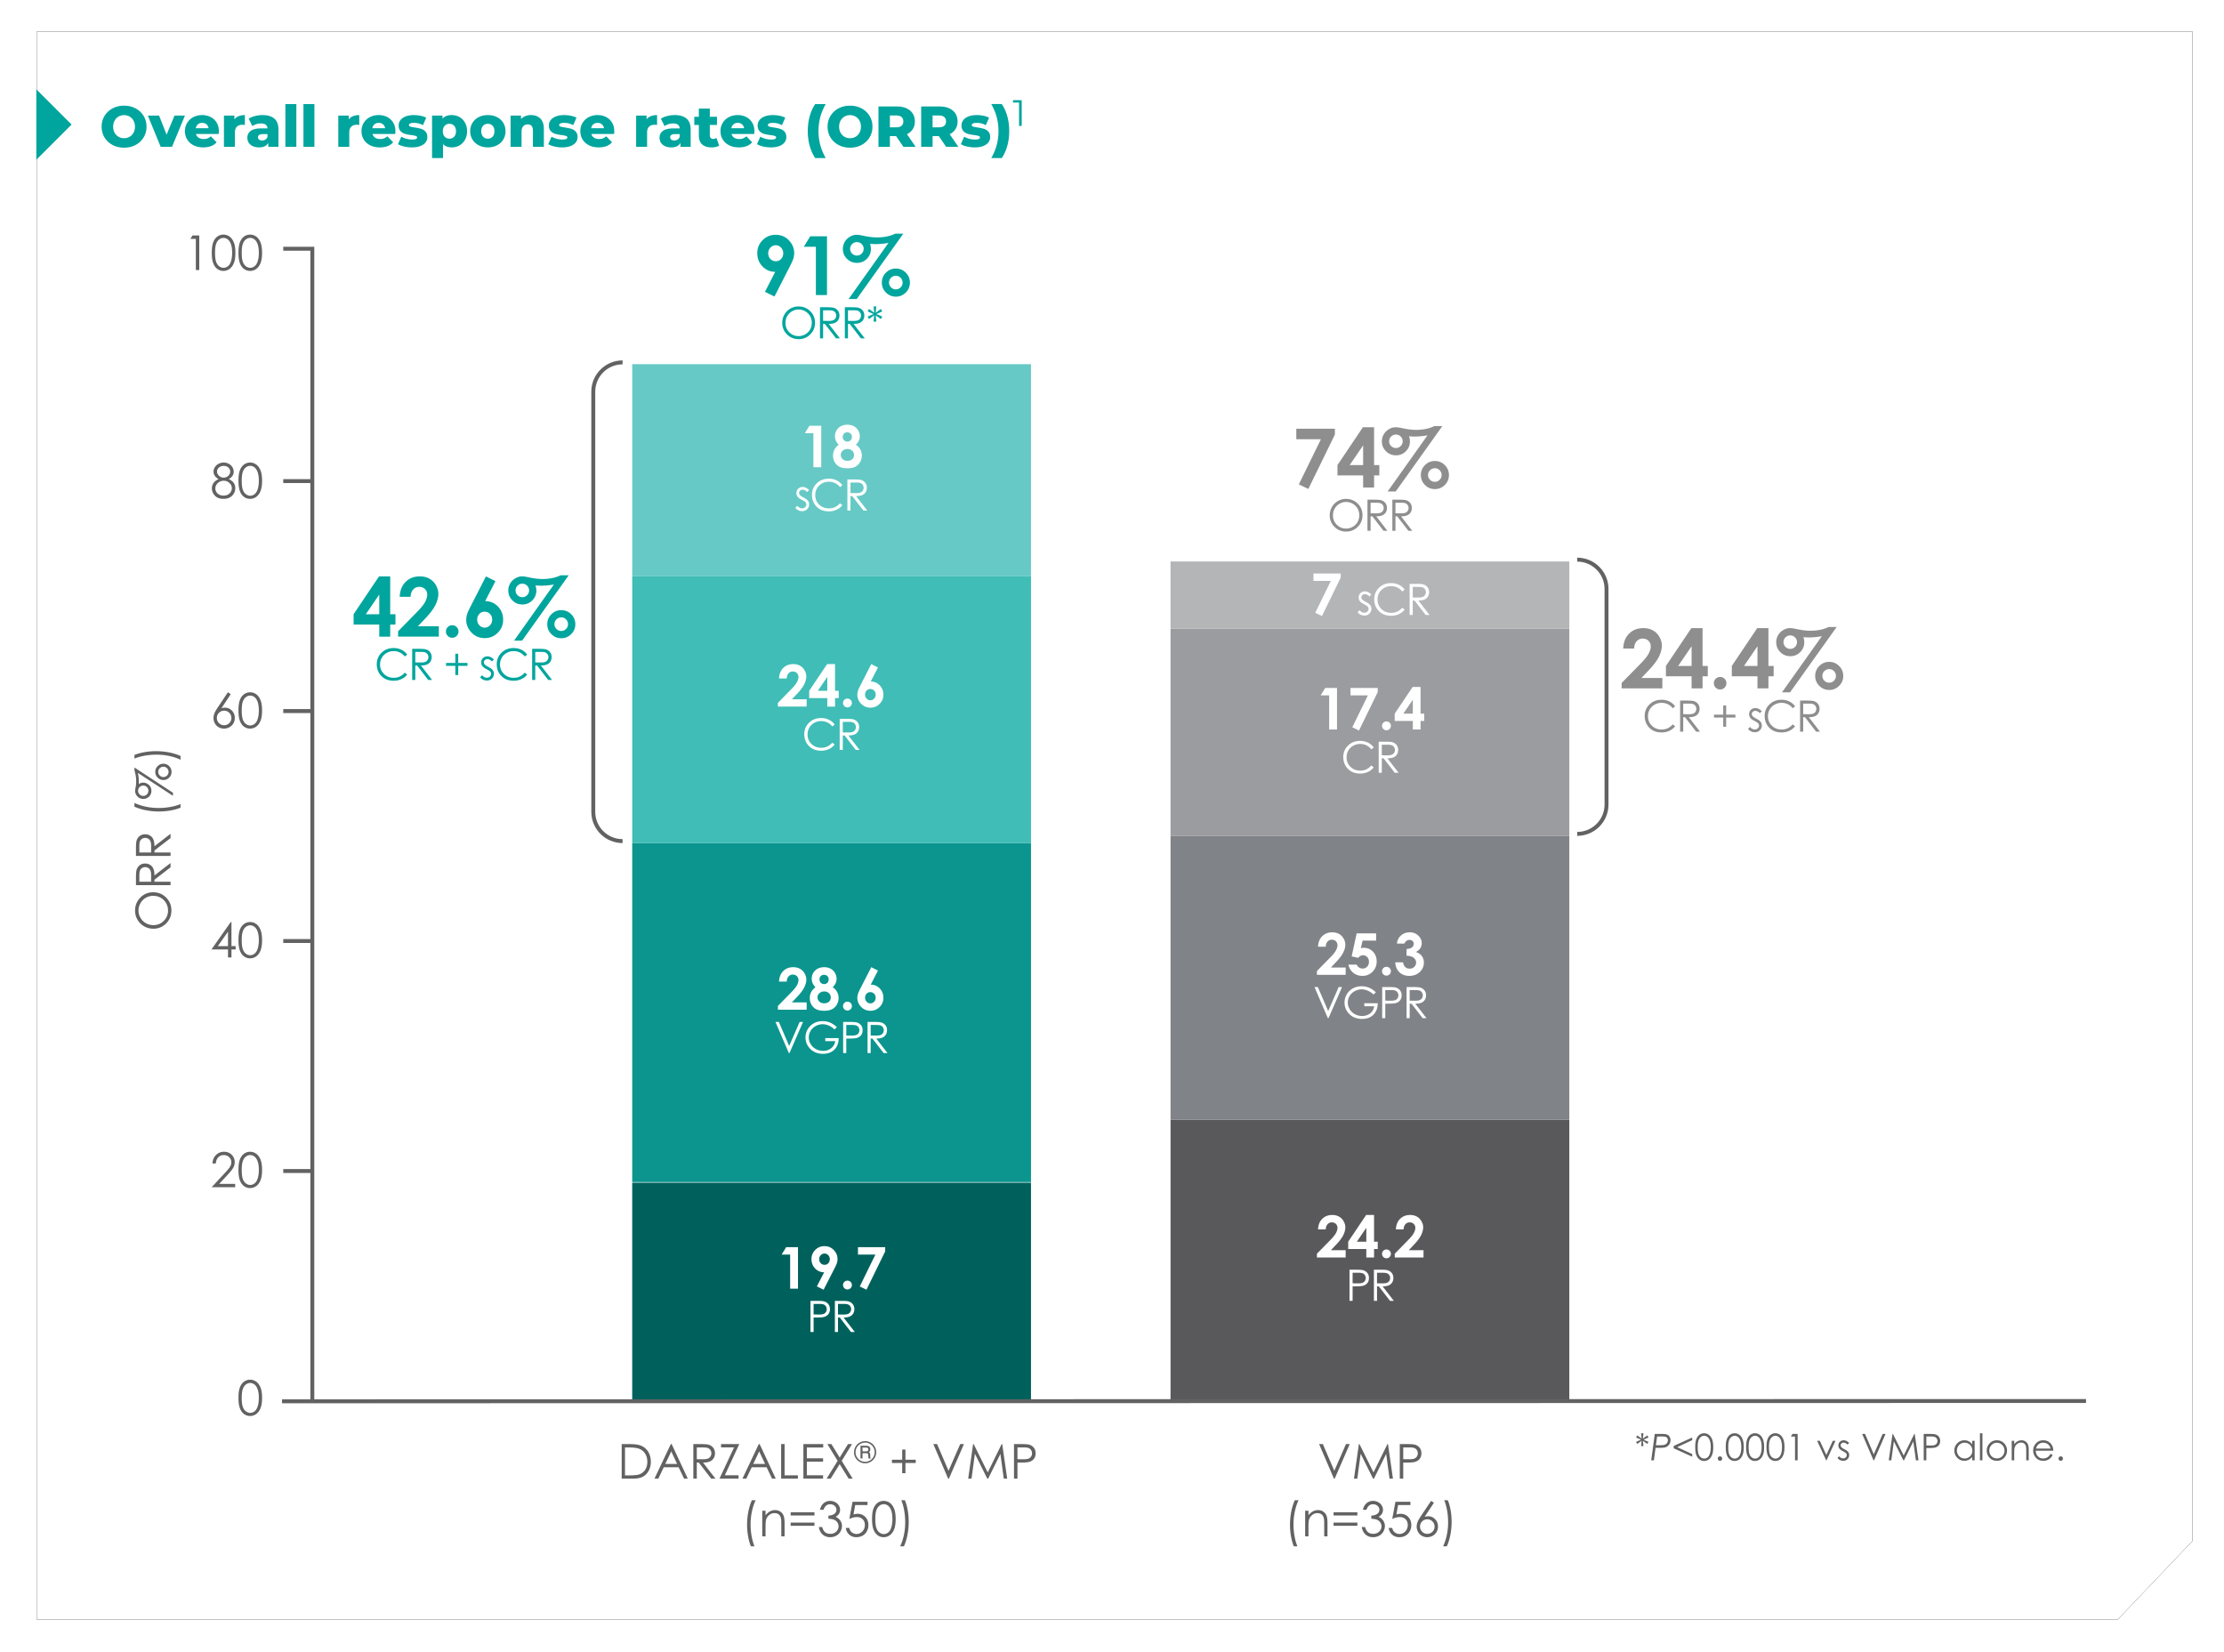 <svg width="848" height="630" viewBox="0 0 848 630" xmlns="http://www.w3.org/2000/svg" xmlns:xlink="http://www.w3.org/1999/xlink">
    <defs>
        <filter x="-2.2%" y="-3%" width="104.4%" height="105.9%" filterUnits="objectBoundingBox" id="9qdx37u7xa">
            <feOffset in="SourceAlpha" result="shadowOffsetOuter1"/>
            <feGaussianBlur stdDeviation="6" in="shadowOffsetOuter1" result="shadowBlurOuter1"/>
            <feColorMatrix values="0 0 0 0 0 0 0 0 0 0.647 0 0 0 0 0.616 0 0 0 0.351 0" in="shadowBlurOuter1"/>
        </filter>
        <path id="9t91ia8wrb" d="M13.587 0h821.974v575.563l-28.538 29.989H13.587z"/>
    </defs>
    <g fill="none" fill-rule="evenodd">
        <g transform="translate(.418 12)">
            <use fill="#000" filter="url(#9qdx37u7xa)" xlink:href="#9t91ia8wrb"/>
            <use fill="#FFF" xlink:href="#9t91ia8wrb"/>
        </g>
        <path fill="#00A59D" d="m13.848 34.057 13.44 13.43-13.44 13.43z"/>
        <path fill="#00615C" d="M241.06 450.95h152.052v83.47H241.06z"/>
        <path fill="#59595C" d="M446.319 426.872H598.37V534.19H446.319z"/>
        <path fill="#0B958E" d="M241.06 321.388h152.052V450.72H241.06z"/>
        <path fill="#808387" d="M446.319 318.637H598.37v108.236H446.319z"/>
        <path fill="#3FBDB6" d="M241.06 219.573h152.052v101.815H241.06z"/>
        <path fill="#9A9C9F" d="M446.319 239.753H598.37v78.884H446.319z"/>
        <path fill="#66C9C5" d="M241.06 138.855h152.052v80.718H241.06z"/>
        <path fill="#B4B5B7" d="M446.319 214.07H598.37v25.683H446.319z"/>
        <g fill="#626262" fill-rule="nonzero">
            <path d="M119.843 94.083V534.42h-1.5V95.583h-10.341v-1.5z"/>
            <path d="M795.393 533.44v1.5l-687.852.117v-1.5zM119.005 182.684h-11.003v1.5h11.003zM119.005 270.373h-11.003v1.5h11.003zM119.005 358.062h-11.003v1.5h11.003zM119.005 445.752h-11.003v1.5h11.003zM73.388 89.786h2.591v13.18H74.67v-11.89H72.6zM80.75 96.38c0-1.738.186-3.082.56-4.031.374-.95.901-1.67 1.583-2.16a3.825 3.825 0 0 1 2.286-.735c.855 0 1.63.247 2.323.74.693.492 1.241 1.232 1.645 2.217.403.986.605 2.309.605 3.97 0 1.654-.199 2.971-.596 3.951-.398.98-.946 1.719-1.646 2.218-.699.498-1.476.748-2.33.748a3.817 3.817 0 0 1-2.278-.726c-.676-.484-1.203-1.205-1.583-2.164-.38-.959-.57-2.301-.57-4.027zm1.246.027c0 1.488.133 2.612.4 3.374.265.762.658 1.34 1.178 1.734.52.394 1.07.591 1.65.591.586 0 1.133-.192 1.64-.578.509-.385.895-.963 1.158-1.734.328-.937.493-2.066.493-3.387 0-1.326-.147-2.411-.44-3.257-.293-.845-.698-1.463-1.215-1.854-.517-.392-1.062-.587-1.636-.587-.586 0-1.136.195-1.65.587-.514.391-.905.967-1.174 1.729-.27.762-.404 1.89-.404 3.382zM90.927 96.38c0-1.738.187-3.082.56-4.031.374-.95.901-1.67 1.583-2.16a3.825 3.825 0 0 1 2.286-.735c.855 0 1.63.247 2.323.74.693.492 1.241 1.232 1.645 2.217.403.986.605 2.309.605 3.97 0 1.654-.199 2.971-.596 3.951-.398.98-.946 1.719-1.645 2.218-.7.498-1.477.748-2.332.748a3.817 3.817 0 0 1-2.277-.726c-.676-.484-1.203-1.205-1.583-2.164-.38-.959-.57-2.301-.57-4.027zm1.246.027c0 1.488.133 2.612.4 3.374.265.762.658 1.34 1.178 1.734.52.394 1.07.591 1.65.591.586 0 1.133-.192 1.64-.578.509-.385.895-.963 1.158-1.734.328-.937.493-2.066.493-3.387 0-1.326-.147-2.411-.44-3.257-.293-.845-.697-1.463-1.215-1.854-.517-.392-1.062-.587-1.636-.587-.586 0-1.136.195-1.65.587-.514.391-.905.967-1.174 1.729-.27.762-.404 1.89-.404 3.382zM87.223 182.649c.89.442 1.529.947 1.915 1.514.385.568.578 1.213.578 1.936a4.016 4.016 0 0 1-.995 2.688c-.813.95-1.976 1.424-3.488 1.424-1.459 0-2.565-.416-3.318-1.25-.753-.833-1.13-1.751-1.13-2.755 0-.735.197-1.396.592-1.985.395-.588 1.052-1.112 1.973-1.572-.646-.335-1.13-.75-1.453-1.246a2.87 2.87 0 0 1-.484-1.594c0-.574.172-1.134.515-1.68a3.594 3.594 0 0 1 1.426-1.29 4.223 4.223 0 0 1 1.968-.471c.688 0 1.324.158 1.91.475a3.56 3.56 0 0 1 1.377 1.29c.331.544.497 1.114.497 1.711 0 .598-.157 1.13-.47 1.595-.314.466-.785.87-1.413 1.21zm-1.963-5c-.724 0-1.323.214-1.798.64-.476.428-.713.937-.713 1.528 0 .586.255 1.116.767 1.59a2.545 2.545 0 0 0 1.788.713c.437 0 .85-.107 1.238-.322a2.35 2.35 0 0 0 .91-.883 2.21 2.21 0 0 0 .327-1.124c0-.532-.215-1.022-.645-1.47-.43-.448-1.056-.672-1.874-.672zm.062 5.663c-.908 0-1.67.294-2.286.883-.616.588-.924 1.273-.924 2.056 0 .484.132.94.395 1.37.263.43.63.762 1.103.995.472.233 1.019.35 1.64.35.963 0 1.728-.284 2.296-.851.568-.568.852-1.23.852-1.99 0-.734-.3-1.387-.901-1.957-.601-.57-1.326-.856-2.175-.856zM90.926 183.294c0-1.738.187-3.082.56-4.032.374-.95.902-1.67 1.583-2.16a3.825 3.825 0 0 1 2.287-.734c.855 0 1.629.246 2.322.739.694.493 1.242 1.232 1.646 2.218.403.985.605 2.308.605 3.969 0 1.655-.199 2.972-.596 3.951-.398.98-.946 1.72-1.646 2.218-.7.499-1.476.748-2.331.748a3.817 3.817 0 0 1-2.278-.726c-.675-.483-1.203-1.205-1.582-2.163-.38-.96-.57-2.302-.57-4.028zm1.247.027c0 1.487.133 2.612.399 3.373.266.762.659 1.34 1.179 1.734.52.394 1.07.592 1.65.592.585 0 1.132-.193 1.64-.578.509-.386.894-.964 1.157-1.734.329-.938.493-2.067.493-3.387 0-1.326-.146-2.412-.439-3.257-.293-.845-.698-1.464-1.215-1.855-.517-.391-1.062-.587-1.636-.587-.586 0-1.136.196-1.65.587-.514.391-.906.968-1.175 1.73-.269.761-.403 1.889-.403 3.382zM86.9 263.965l1.085.708-3.56 5.394a4.22 4.22 0 0 1 1.346-.242c1.046 0 1.933.378 2.663 1.134.729.755 1.094 1.686 1.094 2.79 0 .76-.177 1.445-.53 2.057a3.86 3.86 0 0 1-1.501 1.46 4.233 4.233 0 0 1-2.094.543 4.025 4.025 0 0 1-2.013-.524 3.757 3.757 0 0 1-1.457-1.474 4.114 4.114 0 0 1-.53-2.034c0-.538.11-1.104.328-1.698.218-.595.608-1.31 1.17-2.146l4-5.968zm-1.443 7.016a2.67 2.67 0 0 0-1.96.811 2.677 2.677 0 0 0-.81 1.967c0 .764.27 1.417.81 1.958a2.67 2.67 0 0 0 1.96.81 2.67 2.67 0 0 0 1.959-.81c.541-.541.811-1.194.811-1.958 0-.77-.27-1.426-.811-1.967a2.67 2.67 0 0 0-1.96-.81zM90.926 270.892c0-1.739.187-3.083.56-4.033.374-.95.902-1.67 1.583-2.159a3.825 3.825 0 0 1 2.287-.735c.855 0 1.629.247 2.322.74.694.492 1.242 1.232 1.646 2.217.403.986.605 2.309.605 3.97 0 1.654-.199 2.971-.596 3.95-.398.98-.946 1.72-1.646 2.219-.7.498-1.476.748-2.331.748a3.817 3.817 0 0 1-2.278-.726c-.675-.484-1.203-1.205-1.582-2.164-.38-.959-.57-2.301-.57-4.027zm1.247.026c0 1.488.133 2.612.399 3.374s.659 1.34 1.179 1.734c.52.394 1.07.591 1.65.591.585 0 1.132-.193 1.64-.578.509-.385.894-.963 1.157-1.734.329-.937.493-2.066.493-3.387 0-1.326-.146-2.411-.439-3.257-.293-.845-.698-1.463-1.215-1.854-.517-.392-1.062-.587-1.636-.587-.586 0-1.136.195-1.65.587-.514.39-.906.967-1.175 1.729-.269.762-.403 1.889-.403 3.382zM87.985 351.563h.27v9.184h1.595v1.263h-1.596v3.065h-1.318v-3.065h-6.303l7.352-10.447zm-1.049 9.184v-5.493l-3.882 5.493h3.882zM90.926 358.49c0-1.74.187-3.083.56-4.033.374-.95.902-1.67 1.583-2.16a3.825 3.825 0 0 1 2.287-.734c.855 0 1.629.246 2.322.74.694.492 1.242 1.231 1.645 2.217.404.985.606 2.308.606 3.97 0 1.654-.199 2.97-.597 3.95-.397.98-.946 1.72-1.645 2.218-.7.499-1.476.748-2.331.748a3.817 3.817 0 0 1-2.278-.725c-.675-.484-1.203-1.206-1.582-2.164-.38-.959-.57-2.302-.57-4.028zm1.247.026c0 1.487.133 2.612.399 3.373.266.762.659 1.34 1.179 1.734.52.395 1.07.592 1.65.592.585 0 1.132-.193 1.64-.578.509-.386.894-.963 1.157-1.734.329-.938.493-2.067.493-3.387 0-1.326-.146-2.412-.439-3.257-.293-.845-.698-1.464-1.215-1.855-.517-.391-1.063-.587-1.636-.587-.586 0-1.136.196-1.65.587-.514.391-.906.968-1.175 1.73-.269.761-.403 1.889-.403 3.382zM82.292 443.623h-1.265c.036-1.303.471-2.372 1.305-3.208.834-.836 1.863-1.255 3.089-1.255 1.213 0 2.195.392 2.945 1.174.75.783 1.126 1.706 1.126 2.769 0 .747-.18 1.447-.538 2.101-.359.654-1.055 1.54-2.09 2.657l-3.281 3.539h6.088v1.272h-8.958l5.04-5.438c1.022-1.094 1.687-1.905 1.995-2.433a3.27 3.27 0 0 0 .461-1.671c0-.741-.276-1.379-.829-1.913-.553-.535-1.23-.802-2.03-.802-.844 0-1.545.28-2.104.842-.558.562-.877 1.35-.954 2.366zM90.926 446.087c0-1.739.187-3.083.56-4.032.374-.95.902-1.67 1.583-2.16a3.825 3.825 0 0 1 2.287-.735c.855 0 1.629.247 2.322.74.694.492 1.242 1.232 1.645 2.217.404.986.606 2.309.606 3.97 0 1.654-.199 2.971-.597 3.951-.397.98-.946 1.719-1.645 2.218-.7.498-1.476.748-2.331.748a3.817 3.817 0 0 1-2.278-.726c-.675-.484-1.203-1.205-1.582-2.164-.38-.959-.57-2.301-.57-4.027zm1.247.026c0 1.488.133 2.612.399 3.374s.659 1.34 1.179 1.734c.52.394 1.07.591 1.65.591.585 0 1.132-.192 1.64-.578.509-.385.894-.963 1.157-1.734.329-.937.493-2.066.493-3.387 0-1.326-.146-2.411-.439-3.257-.293-.845-.698-1.463-1.215-1.854-.517-.392-1.063-.587-1.636-.587-.586 0-1.136.195-1.65.587-.514.391-.906.967-1.175 1.729-.269.762-.403 1.89-.403 3.382z"/>
            <g>
                <path d="M90.926 532.99c0-1.738.187-3.082.56-4.032.374-.95.902-1.67 1.583-2.16a3.825 3.825 0 0 1 2.287-.734c.855 0 1.629.246 2.322.739.694.493 1.242 1.232 1.645 2.218.404.985.606 2.308.606 3.969 0 1.655-.199 2.972-.597 3.951-.397.98-.946 1.72-1.645 2.218-.7.499-1.476.748-2.331.748a3.817 3.817 0 0 1-2.278-.726c-.675-.483-1.203-1.205-1.582-2.163-.38-.96-.57-2.302-.57-4.028zm1.247.027c0 1.487.133 2.612.399 3.373.266.762.659 1.34 1.179 1.734.52.394 1.07.591 1.65.591.585 0 1.132-.192 1.64-.577.509-.386.894-.964 1.157-1.734.329-.938.493-2.067.493-3.387 0-1.326-.146-2.412-.439-3.257-.293-.845-.698-1.464-1.215-1.855-.517-.391-1.063-.587-1.636-.587-.586 0-1.136.196-1.65.587-.514.391-.906.968-1.175 1.73-.269.76-.403 1.888-.403 3.382z"/>
            </g>
            <g>
                <path d="M51.51 347.25c0-1.996.667-3.667 1.999-5.012 1.332-1.345 2.972-2.018 4.92-2.018 1.929 0 3.565.671 4.91 2.013 1.343 1.342 2.015 2.979 2.015 4.91 0 1.954-.669 3.604-2.007 4.95-1.338 1.344-2.957 2.017-4.856 2.017a7.022 7.022 0 0 1-3.521-.92 6.688 6.688 0 0 1-2.54-2.506 6.74 6.74 0 0 1-.92-3.434zm1.291-.063c0 .975.254 1.898.762 2.771a5.478 5.478 0 0 0 2.052 2.044c.86.49 1.819.736 2.876.736 1.565 0 2.887-.543 3.965-1.628 1.078-1.085 1.617-2.392 1.617-3.923a5.633 5.633 0 0 0-.744-2.837 5.324 5.324 0 0 0-2.034-2.036c-.86-.487-1.816-.73-2.867-.73-1.045 0-1.99.243-2.836.73a5.457 5.457 0 0 0-2.03 2.058 5.569 5.569 0 0 0-.76 2.815zM51.842 337.504v-2.628c0-1.464.06-2.456.18-2.977.179-.783.563-1.42 1.151-1.91.588-.49 1.313-.735 2.173-.735.717 0 1.347.17 1.89.507.544.338.955.82 1.232 1.448.278.628.42 1.494.426 2.6l6.129-4.743v1.632l-6.129 4.734v.753h6.129v1.319h-13.18zm1.29-1.319h4.48l.019-2.268c0-.879-.084-1.529-.251-1.95a2.03 2.03 0 0 0-.802-.987 2.23 2.23 0 0 0-1.232-.354c-.442 0-.844.12-1.205.359-.362.239-.62.553-.775.941-.156.389-.233 1.034-.233 1.937v2.322zM51.842 326.358v-2.627c0-1.465.06-2.457.18-2.977.179-.783.563-1.42 1.151-1.91.588-.49 1.313-.735 2.173-.735.717 0 1.347.169 1.89.507.544.337.955.82 1.232 1.448.278.627.42 1.494.426 2.6l6.129-4.743v1.632l-6.129 4.734v.753h6.129v1.318h-13.18zm1.29-1.318h4.48l.019-2.268c0-.88-.084-1.53-.251-1.95a2.03 2.03 0 0 0-.802-.987 2.23 2.23 0 0 0-1.232-.354c-.442 0-.844.12-1.205.358-.362.24-.62.553-.775.942-.156.388-.233 1.034-.233 1.937v2.322zM51.26 307.591v-1.452c1.2.585 2.601 1.055 4.202 1.407 1.601.353 3.253.53 4.955.53 1.577 0 3.098-.134 4.561-.4 1.464-.266 2.75-.632 3.862-1.098v1.38c-1.063.443-2.315.796-3.754 1.059-1.44.263-2.94.394-4.498.394a25.54 25.54 0 0 1-4.906-.466 21.16 21.16 0 0 1-4.422-1.354zM51.26 292.644l14.677 9.612v1.184l-13.369-8.743c.251 1.034.377 2.296.377 3.784l-.01.484c.514-.37 1.058-.556 1.631-.556.819 0 1.55.286 2.196.857.645.57.967 1.328.967 2.273 0 .866-.3 1.596-.9 2.188-.6.591-1.33.887-2.191.887a3.086 3.086 0 0 1-1.564-.403 3.052 3.052 0 0 1-1.133-1.148 3.012 3.012 0 0 1-.43-1.524c0-.221.054-.586.161-1.094.167-.777.251-1.62.251-2.529 0-.67-.043-1.301-.13-1.896-.086-.595-.264-1.368-.533-2.318v-1.058zm1.389 8.868c0 .544.192 1.007.578 1.39.385.382.85.573 1.393.573a1.89 1.89 0 0 0 1.389-.573c.382-.383.573-.846.573-1.39 0-.544-.19-1.009-.573-1.394a1.884 1.884 0 0 0-1.389-.579c-.544 0-1.008.193-1.393.579a1.9 1.9 0 0 0-.578 1.394zm6.559-7.2c0-.855.303-1.586.91-2.193a2.985 2.985 0 0 1 2.19-.91c.854 0 1.584.304 2.19.91a2.99 2.99 0 0 1 .91 2.193 2.99 2.99 0 0 1-.91 2.192 2.985 2.985 0 0 1-2.19.91 2.985 2.985 0 0 1-2.19-.91 2.99 2.99 0 0 1-.91-2.192zm1.138 0c0 .544.19 1.007.573 1.39a1.89 1.89 0 0 0 1.389.573 1.89 1.89 0 0 0 1.389-.574c.382-.382.573-.845.573-1.39 0-.543-.191-1.008-.573-1.394a1.884 1.884 0 0 0-1.39-.578c-.543 0-1.006.193-1.388.578-.382.386-.573.85-.573 1.395zM68.84 288.232v1.453c-1.2-.592-2.602-1.063-4.202-1.412-1.601-.35-3.253-.525-4.955-.525-1.577 0-3.098.133-4.561.4-1.464.265-2.75.631-3.862 1.098v-1.381c1.063-.449 2.316-.803 3.759-1.063 1.442-.26 2.943-.39 4.502-.39 1.673 0 3.305.156 4.897.466a21.16 21.16 0 0 1 4.422 1.354z"/>
            </g>
            <g>
                <path d="M237.046 563.796v-13.18h2.735c1.972 0 3.404.158 4.295.474 1.279.448 2.279 1.225 3 2.33.72 1.105 1.08 2.422 1.08 3.951 0 1.32-.286 2.482-.857 3.486-.57 1.003-1.312 1.744-2.223 2.222-.912.478-2.19.717-3.834.717h-4.196zm1.264-1.246h1.525c1.823 0 3.087-.113 3.792-.34.993-.323 1.773-.904 2.34-1.743.569-.84.853-1.865.853-3.078 0-1.272-.308-2.36-.924-3.261-.616-.902-1.474-1.52-2.573-1.855-.825-.25-2.185-.376-4.08-.376h-.933v10.653zM256.1 550.615l6.151 13.18h-1.417l-2.071-4.336h-5.685l-2.062 4.337h-1.47l6.231-13.18h.323zm-.161 2.796-2.269 4.776h4.51l-2.241-4.776zM264.367 550.615h2.627c1.465 0 2.457.06 2.977.18.783.179 1.42.563 1.91 1.151.49.588.735 1.313.735 2.173 0 .717-.169 1.347-.506 1.89-.338.544-.82.955-1.448 1.233-.628.277-1.495.42-2.6.425l4.743 6.129h-1.632l-4.735-6.129h-.753v6.129h-1.318v-13.18zm1.318 1.29v4.48l2.269.019c.878 0 1.528-.084 1.95-.251a2.03 2.03 0 0 0 .986-.802 2.23 2.23 0 0 0 .354-1.232c0-.442-.12-.844-.358-1.205a1.998 1.998 0 0 0-.942-.775c-.388-.156-1.034-.233-1.937-.233h-2.322zM274.93 551.888v-1.273h6.958l-5.515 11.9h5.237v1.28h-7.272l5.55-11.907zM289.644 550.615l6.15 13.18h-1.416l-2.071-4.336h-5.685l-2.062 4.337h-1.47l6.231-13.18h.323zm-.162 2.796-2.268 4.776h4.51l-2.242-4.776zM297.84 550.615h1.326v11.909h5.066v1.272h-6.393zM306.33 550.615h7.56v1.3h-6.241v4.121h6.187v1.29h-6.187v5.17h6.187v1.3h-7.505zM315.467 550.615h1.543l3.156 5.144 3.183-5.144h1.524l-3.927 6.39 4.187 6.79h-1.542l-3.425-5.528-3.443 5.529h-1.542l4.205-6.792zM334.087 553.712a4.15 4.15 0 0 1-.565 2.116 4.176 4.176 0 0 1-1.549 1.545 4.14 4.14 0 0 1-2.109.57c-.75 0-1.452-.189-2.109-.567a4.17 4.17 0 0 1-1.552-1.546 4.11 4.11 0 0 1-.567-2.096c0-.753.189-1.459.567-2.118a4.132 4.132 0 0 1 1.55-1.554 4.167 4.167 0 0 1 2.111-.565c.753 0 1.455.188 2.106.562a4.144 4.144 0 0 1 1.547 1.551c.38.66.57 1.36.57 2.102zm-.586.006c0-.645-.163-1.252-.49-1.82a3.6 3.6 0 0 0-1.328-1.342 3.529 3.529 0 0 0-1.808-.489 3.61 3.61 0 0 0-1.827.49 3.552 3.552 0 0 0-1.34 1.34 3.63 3.63 0 0 0-.486 1.831c0 .65.162 1.255.487 1.818a3.563 3.563 0 0 0 1.342 1.333c.57.326 1.178.489 1.824.489.642 0 1.244-.164 1.808-.492a3.613 3.613 0 0 0 1.331-1.333c.325-.561.487-1.17.487-1.825zm-5.396-2.463h2.028c.474 0 .814.048 1.022.143.208.095.378.25.509.465.13.215.196.466.196.753 0 .247-.047.46-.14.64-.072.132-.228.277-.468.435.219.107.366.232.441.373.076.142.113.385.113.729v.548c0 .258.058.473.172.645l.081.13h-.86a3.991 3.991 0 0 1-.114-.716l-.037-.596c-.015-.219-.05-.373-.105-.463a.469.469 0 0 0-.237-.193c-.102-.04-.306-.06-.61-.06h-1.222v2.027h-.77v-4.86zm.77.7v1.44h1.194c.362 0 .608-.041.737-.124.19-.118.285-.319.285-.602 0-.247-.068-.428-.205-.543-.136-.114-.392-.172-.769-.172h-1.243zM344.008 556.592v-3.889h1.228v3.889h3.928v1.227h-3.928v3.89h-1.228v-3.89h-3.918v-1.227zM355.87 550.615h1.435l4.367 10.188 4.447-10.188h1.435l-5.738 13.18h-.287zM369.168 563.796l1.874-13.18h.215l5.362 10.814 5.309-10.815h.215l1.892 13.18h-1.3l-1.292-9.425-4.662 9.426h-.332l-4.725-9.498-1.283 9.498zM386.635 550.615h2.627c1.507 0 2.523.066 3.049.198a3.383 3.383 0 0 1 1.847 1.142c.478.576.717 1.3.717 2.173 0 .878-.233 1.602-.7 2.173-.465.57-1.108.954-1.927 1.151-.598.143-1.716.215-3.353.215h-.942v6.129h-1.318v-13.18zm1.318 1.282v4.48l2.233.027c.902 0 1.563-.082 1.981-.247.419-.164.748-.43.987-.797a2.21 2.21 0 0 0 .358-1.232c0-.442-.12-.847-.358-1.214a1.98 1.98 0 0 0-.946-.784c-.392-.156-1.033-.233-1.924-.233h-2.331zM286.68 572.025h1.453c-.586 1.2-1.055 2.601-1.408 4.202a22.964 22.964 0 0 0-.529 4.955c0 1.577.133 3.097.4 4.561.265 1.463.631 2.75 1.098 3.862h-1.381c-.443-1.063-.795-2.315-1.058-3.755a24.988 24.988 0 0 1-.395-4.498c0-1.678.156-3.313.466-4.905a21.16 21.16 0 0 1 1.354-4.422zM290.644 576.04h1.255v1.746c.502-.669 1.058-1.169 1.668-1.5a4.1 4.1 0 0 1 1.99-.498c.73 0 1.377.185 1.941.556.565.37.982.869 1.251 1.496.27.627.404 1.604.404 2.93v5.018h-1.247v-4.65c0-1.124-.047-1.873-.143-2.25-.15-.645-.43-1.13-.843-1.456-.412-.325-.95-.488-1.614-.488-.759 0-1.439.25-2.04.753a3.526 3.526 0 0 0-1.188 1.863c-.12.484-.18 1.368-.18 2.653v3.575h-1.254v-9.749zM310.55 576.613v1.227h-9.075v-1.227h9.074zm0 3.942v1.228h-9.075v-1.228h9.074zM314.001 575.663h-1.345c.246-1.087.715-1.924 1.408-2.51.694-.584 1.513-.877 2.457-.877.687 0 1.329.157 1.923.47a3.483 3.483 0 0 1 1.381 1.268c.326.532.489 1.087.489 1.667 0 1.135-.565 2.034-1.695 2.697a3.844 3.844 0 0 1 1.56 1.129c.574.699.861 1.481.861 2.347 0 .747-.197 1.46-.592 2.137a4.103 4.103 0 0 1-1.614 1.573c-.681.37-1.443.555-2.286.555-1.136 0-2.083-.327-2.842-.98-.76-.655-1.256-1.615-1.489-2.882h1.291c.227.855.553 1.473.978 1.855.544.484 1.237.726 2.08.726.956 0 1.724-.287 2.304-.86.58-.574.87-1.246.87-2.016 0-.514-.145-.995-.435-1.443a2.738 2.738 0 0 0-1.166-1.012c-.487-.227-1.241-.368-2.264-.421v-1.21c.604 0 1.154-.106 1.65-.318.496-.212.857-.483 1.08-.811.225-.329.337-.687.337-1.075 0-.574-.229-1.07-.686-1.488-.457-.418-1.036-.627-1.735-.627-.568 0-1.058.16-1.47.48-.413.32-.763.861-1.05 1.626zM330.778 572.607v1.255h-4.699l-.654 3.593c.574-.167 1.09-.251 1.551-.251 1.202 0 2.192.402 2.972 1.205.78.803 1.17 1.832 1.17 3.087 0 .866-.2 1.66-.6 2.383a4.19 4.19 0 0 1-1.628 1.662c-.684.386-1.475.578-2.371.578-1.07 0-1.973-.327-2.708-.98-.735-.655-1.175-1.502-1.318-2.541h1.354c.101.508.273.92.515 1.236.242.317.565.572.969.767.403.194.826.29 1.268.29.867 0 1.611-.328 2.233-.985.622-.657.933-1.478.933-2.464 0-.89-.281-1.613-.843-2.168-.562-.556-1.312-.834-2.25-.834-.778 0-1.72.236-2.825.708l1.22-6.54h5.71zM332.508 579.202c0-1.738.187-3.082.56-4.032.374-.95.902-1.67 1.583-2.16a3.825 3.825 0 0 1 2.287-.734c.855 0 1.629.246 2.322.739.694.493 1.242 1.232 1.646 2.218.403.985.605 2.308.605 3.969 0 1.655-.199 2.972-.596 3.951-.398.98-.946 1.72-1.646 2.218-.7.499-1.476.748-2.331.748a3.817 3.817 0 0 1-2.278-.725c-.675-.484-1.203-1.206-1.582-2.164-.38-.96-.57-2.302-.57-4.028zm1.247.027c0 1.487.133 2.612.399 3.373.266.762.659 1.34 1.179 1.734.52.394 1.07.592 1.65.592.585 0 1.132-.193 1.64-.578.509-.386.894-.964 1.157-1.734.329-.938.493-2.067.493-3.387 0-1.326-.146-2.412-.439-3.257-.293-.845-.698-1.464-1.215-1.855-.517-.391-1.062-.587-1.636-.587-.586 0-1.136.196-1.65.587-.514.391-.906.968-1.175 1.73-.269.761-.403 1.889-.403 3.382zM344.667 589.605h-1.453c.592-1.2 1.063-2.602 1.413-4.203.35-1.6.524-3.252.524-4.955 0-1.577-.133-3.097-.399-4.56-.266-1.464-.632-2.751-1.098-3.862h1.38c.449 1.063.803 2.316 1.063 3.759.26 1.442.39 2.943.39 4.502 0 1.673-.155 3.305-.466 4.897a21.16 21.16 0 0 1-1.354 4.422z"/>
            </g>
            <g>
                <path d="M502.965 550.615h1.435l4.367 10.188 4.447-10.188h1.435l-5.739 13.18h-.287zM516.263 563.796l1.874-13.18h.215l5.362 10.814 5.308-10.815h.215l1.892 13.18h-1.3l-1.291-9.425-4.663 9.426h-.331l-4.726-9.498-1.282 9.498zM533.73 550.615h2.627c1.506 0 2.522.066 3.048.198a3.383 3.383 0 0 1 1.847 1.142c.479.576.718 1.3.718 2.173 0 .878-.233 1.602-.7 2.173-.466.57-1.108.954-1.927 1.151-.598.143-1.716.215-3.354.215h-.941v6.129h-1.318v-13.18zm1.318 1.282v4.48l2.232.027c.903 0 1.563-.082 1.982-.247.418-.164.747-.43.986-.797a2.21 2.21 0 0 0 .359-1.232c0-.442-.12-.847-.359-1.214a1.98 1.98 0 0 0-.946-.784c-.391-.156-1.032-.233-1.923-.233h-2.331zM493.69 572.025h1.452c-.586 1.2-1.055 2.601-1.408 4.202a22.964 22.964 0 0 0-.529 4.955c0 1.577.133 3.097.4 4.561.265 1.463.631 2.75 1.098 3.862h-1.381c-.443-1.063-.795-2.315-1.058-3.754a24.988 24.988 0 0 1-.395-4.499c0-1.678.156-3.313.466-4.905a21.16 21.16 0 0 1 1.354-4.422zM497.653 576.04h1.255v1.746c.502-.669 1.058-1.169 1.668-1.5a4.1 4.1 0 0 1 1.99-.498c.73 0 1.377.185 1.942.556.564.37.981.869 1.25 1.496.27.627.404 1.604.404 2.93v5.018h-1.246v-4.65c0-1.124-.048-1.873-.144-2.25-.15-.645-.43-1.13-.843-1.456-.412-.325-.95-.488-1.614-.488-.759 0-1.439.251-2.04.753a3.526 3.526 0 0 0-1.188 1.863c-.12.484-.18 1.368-.18 2.653v3.575h-1.254v-9.749zM517.558 576.613v1.227h-9.074v-1.227h9.074zm0 3.942v1.228h-9.074v-1.228h9.074zM521.01 575.663h-1.344c.245-1.087.714-1.924 1.407-2.51.694-.584 1.513-.877 2.457-.877.688 0 1.329.157 1.923.47a3.483 3.483 0 0 1 1.381 1.268c.326.532.489 1.087.489 1.667 0 1.135-.565 2.034-1.695 2.697a3.844 3.844 0 0 1 1.56 1.129c.574.699.861 1.481.861 2.347 0 .747-.197 1.46-.592 2.137a4.103 4.103 0 0 1-1.614 1.573c-.681.37-1.443.555-2.286.555-1.136 0-2.083-.327-2.842-.98-.76-.655-1.256-1.615-1.489-2.882h1.291c.227.855.553 1.473.978 1.855.544.484 1.237.726 2.08.726.956 0 1.724-.287 2.304-.86.58-.574.87-1.246.87-2.016 0-.514-.145-.995-.435-1.443a2.738 2.738 0 0 0-1.165-1.012c-.488-.227-1.242-.368-2.265-.421v-1.21c.604 0 1.154-.106 1.65-.318.496-.212.857-.482 1.08-.811.225-.329.337-.687.337-1.075 0-.574-.229-1.07-.686-1.488-.457-.418-1.036-.627-1.735-.627-.568 0-1.058.16-1.47.48-.413.32-.763.861-1.05 1.626zM537.787 572.607v1.255h-4.699l-.654 3.593c.574-.167 1.09-.251 1.551-.251 1.202 0 2.192.402 2.972 1.205.78.804 1.17 1.832 1.17 3.087 0 .866-.2 1.66-.6 2.383a4.19 4.19 0 0 1-1.628 1.662c-.684.386-1.475.578-2.371.578-1.07 0-1.973-.327-2.708-.98-.735-.655-1.175-1.502-1.318-2.541h1.354c.101.508.273.92.515 1.236.242.317.565.572.969.767.403.194.826.29 1.268.29.867 0 1.611-.328 2.233-.985.622-.657.933-1.478.933-2.464 0-.89-.281-1.613-.843-2.168-.562-.556-1.312-.834-2.25-.834-.778 0-1.72.236-2.825.708l1.22-6.54h5.71zM545.668 572.276l1.085.708-3.56 5.394a4.22 4.22 0 0 1 1.346-.242c1.046 0 1.933.378 2.663 1.133.73.756 1.094 1.686 1.094 2.791 0 .759-.177 1.444-.53 2.057a3.86 3.86 0 0 1-1.501 1.46 4.233 4.233 0 0 1-2.094.542 4.025 4.025 0 0 1-2.013-.524 3.757 3.757 0 0 1-1.457-1.474 4.114 4.114 0 0 1-.529-2.034c0-.537.11-1.103.327-1.698.218-.594.609-1.31 1.17-2.146l4-5.967zm-1.443 7.016a2.67 2.67 0 0 0-1.96.81 2.677 2.677 0 0 0-.81 1.967c0 .765.27 1.418.81 1.958a2.67 2.67 0 0 0 1.96.811 2.67 2.67 0 0 0 1.96-.81c.54-.541.81-1.194.81-1.959 0-.77-.27-1.426-.81-1.966a2.67 2.67 0 0 0-1.96-.811zM551.676 589.605h-1.452c.591-1.2 1.062-2.602 1.412-4.203.35-1.6.524-3.252.524-4.954 0-1.577-.133-3.098-.399-4.561-.266-1.464-.632-2.751-1.098-3.862h1.38c.449 1.063.803 2.316 1.063 3.759.26 1.442.39 2.943.39 4.502 0 1.673-.155 3.305-.466 4.897a21.16 21.16 0 0 1-1.354 4.422z"/>
            </g>
            <g>
                <path d="M625.74 546.494h.89l-.199 2.03 1.682-1.203.452.765-1.895.854 1.895.84-.452.773-1.682-1.19.198 2.03h-.889l.212-2.03-1.682 1.19-.451-.772 1.921-.84-1.921-.855.451-.765 1.682 1.202zM630.958 546.747h2.742c.907 0 1.558.084 1.953.252.394.169.71.439.947.81.237.371.355.81.355 1.316 0 .66-.187 1.235-.56 1.725-.374.49-.846.823-1.416 1.001-.415.132-1.147.198-2.195.198h-1.525l-.643 4.75h-1.005l1.347-10.052zm.889.97-.465 3.341h1.402c.944 0 1.597-.064 1.959-.194.362-.13.654-.353.875-.67.221-.317.332-.669.332-1.056 0-.319-.075-.59-.226-.813a1.2 1.2 0 0 0-.622-.471c-.264-.092-.75-.137-1.457-.137h-1.798zM645.23 554.427v.998l-7.064-3.205v-.888l7.064-3.219v1.005l-5.738 2.665zM646.385 551.776c0-1.326.143-2.35.428-3.075.285-.724.687-1.273 1.207-1.647a2.917 2.917 0 0 1 1.743-.56c.652 0 1.243.188 1.771.563.53.376.948.94 1.255 1.692.308.751.462 1.76.462 3.027 0 1.262-.152 2.266-.455 3.013-.303.748-.721 1.311-1.255 1.692-.533.38-1.126.57-1.778.57a2.911 2.911 0 0 1-1.737-.553c-.515-.37-.917-.92-1.207-1.65-.29-.732-.434-1.756-.434-3.072zm.95.02c0 1.135.102 1.992.305 2.573s.503 1.022.9 1.322c.396.301.815.451 1.258.451.446 0 .863-.146 1.25-.44.388-.294.682-.735.883-1.323.25-.715.376-1.576.376-2.583 0-1.01-.112-1.839-.335-2.484-.223-.644-.532-1.116-.927-1.414-.394-.298-.81-.448-1.247-.448-.447 0-.867.15-1.259.448-.392.298-.69.738-.896 1.319-.205.58-.307 1.44-.307 2.58zM655.822 555.295a.81.81 0 0 1 .595.246.818.818 0 0 1 .246.601.821.821 0 0 1-.246.598.805.805 0 0 1-.595.25.805.805 0 0 1-.595-.25.821.821 0 0 1-.246-.598c0-.236.082-.437.246-.6a.81.81 0 0 1 .595-.247zM658.024 551.776c0-1.326.142-2.35.427-3.075.285-.724.688-1.273 1.207-1.647a2.917 2.917 0 0 1 1.744-.56c.652 0 1.242.188 1.771.563.529.376.947.94 1.255 1.692.308.751.462 1.76.462 3.027 0 1.262-.152 2.266-.455 3.013-.303.748-.722 1.311-1.255 1.692-.533.38-1.126.57-1.778.57a2.911 2.911 0 0 1-1.737-.553c-.515-.37-.917-.92-1.207-1.65-.29-.732-.434-1.756-.434-3.072zm.95.02c0 1.135.102 1.992.305 2.573s.502 1.022.899 1.322c.397.301.816.451 1.258.451.447 0 .864-.146 1.252-.44.387-.294.681-.735.882-1.323.25-.715.376-1.576.376-2.583 0-1.01-.112-1.839-.335-2.484-.224-.644-.532-1.116-.927-1.414-.394-.298-.81-.448-1.248-.448-.447 0-.866.15-1.258.448-.392.298-.69.738-.896 1.319-.205.58-.308 1.44-.308 2.58zM665.785 551.776c0-1.326.143-2.35.428-3.075.285-.724.687-1.273 1.207-1.647a2.917 2.917 0 0 1 1.743-.56c.652 0 1.243.188 1.772.563.528.376.947.94 1.254 1.692.308.751.462 1.76.462 3.027 0 1.262-.152 2.266-.455 3.013-.303.748-.721 1.311-1.255 1.692-.533.38-1.126.57-1.778.57a2.911 2.911 0 0 1-1.736-.553c-.516-.37-.918-.92-1.207-1.65-.29-.732-.435-1.756-.435-3.072zm.95.02c0 1.135.102 1.992.305 2.573s.503 1.022.9 1.322c.396.301.815.451 1.258.451.446 0 .864-.146 1.251-.44.388-.294.682-.735.882-1.323.251-.715.376-1.576.376-2.583 0-1.01-.111-1.839-.335-2.484-.223-.644-.532-1.116-.926-1.414-.395-.298-.81-.448-1.248-.448-.447 0-.866.15-1.259.448-.392.298-.69.738-.895 1.319-.206.58-.308 1.44-.308 2.58zM673.547 551.776c0-1.326.142-2.35.427-3.075.285-.724.687-1.273 1.207-1.647a2.917 2.917 0 0 1 1.744-.56c.652 0 1.242.188 1.771.563.529.376.947.94 1.255 1.692.308.751.461 1.76.461 3.027 0 1.262-.151 2.266-.454 3.013-.303.748-.722 1.311-1.255 1.692-.533.38-1.126.57-1.778.57a2.911 2.911 0 0 1-1.737-.553c-.515-.37-.917-.92-1.207-1.65-.29-.732-.434-1.756-.434-3.072zm.95.02c0 1.135.102 1.992.305 2.573s.502 1.022.899 1.322c.397.301.816.451 1.258.451.447 0 .864-.146 1.252-.44.387-.294.681-.735.882-1.323.25-.715.376-1.576.376-2.583 0-1.01-.112-1.839-.335-2.484-.224-.644-.533-1.116-.927-1.414-.394-.298-.81-.448-1.248-.448-.447 0-.866.15-1.258.448-.392.298-.69.738-.896 1.319-.205.58-.308 1.44-.308 2.58zM683.455 546.747h1.977v10.051h-.999v-9.067h-1.58zM692.865 549.364h1.019l2.489 5.412 2.469-5.412h1.025l-3.405 7.434h-.171zM705.071 550.177l-.615.635c-.51-.496-1.01-.744-1.498-.744-.31 0-.575.102-.796.307-.222.205-.332.444-.332.718 0 .241.091.471.273.69.183.223.566.485 1.15.786.71.369 1.194.724 1.449 1.066.25.346.376.735.376 1.168 0 .61-.214 1.128-.643 1.551-.428.424-.964.636-1.607.636-.428 0-.837-.094-1.227-.28a2.666 2.666 0 0 1-.968-.773l.602-.683c.488.551 1.005.827 1.552.827.383 0 .71-.123.978-.369.27-.246.404-.535.404-.868 0-.273-.09-.517-.267-.731-.178-.21-.579-.474-1.204-.793-.67-.346-1.126-.688-1.367-1.025a1.933 1.933 0 0 1-.363-1.155c0-.564.193-1.034.578-1.407.385-.374.872-.56 1.46-.56.684 0 1.372.334 2.065 1.004zM710.036 546.747h1.094l3.33 7.77 3.392-7.77h1.094l-4.376 10.051h-.22zM720.177 556.798l1.43-10.051h.163l4.09 8.247 4.048-8.247h.164l1.443 10.051h-.992l-.984-7.188-3.556 7.188h-.253l-3.604-7.243-.978 7.243zM733.498 546.747h2.004c1.148 0 1.923.05 2.325.15a2.58 2.58 0 0 1 1.408.871c.365.44.547.992.547 1.657 0 .67-.177 1.222-.533 1.657-.356.435-.846.728-1.47.878-.456.11-1.309.164-2.558.164h-.718v4.674h-1.005v-10.051zm1.005.977v3.416l1.703.02c.688 0 1.192-.062 1.511-.187.32-.125.57-.328.752-.608.183-.28.274-.594.274-.94 0-.337-.091-.646-.274-.926a1.51 1.51 0 0 0-.721-.598c-.299-.118-.788-.177-1.467-.177h-1.778zM752.926 549.364v7.434h-.944v-1.277c-.401.487-.852.854-1.35 1.1-.5.246-1.046.369-1.638.369-1.054 0-1.953-.382-2.698-1.145-.746-.763-1.118-1.691-1.118-2.784 0-1.071.376-1.987 1.128-2.747.752-.761 1.657-1.142 2.715-1.142.61 0 1.164.13 1.658.39.495.26.929.65 1.303 1.168v-1.366h.944zm-3.83.73a2.89 2.89 0 0 0-2.554 1.497 3.019 3.019 0 0 0 .003 3.007c.27.478.63.85 1.084 1.117.454.267.94.4 1.46.4.525 0 1.021-.132 1.491-.396.47-.264.83-.622 1.084-1.073a3.06 3.06 0 0 0 .38-1.524c0-.86-.284-1.58-.852-2.16-.568-.578-1.266-.867-2.096-.867zM754.936 546.494h.957v10.304h-.957zM761.405 549.172c1.144 0 2.092.415 2.845 1.244.684.756 1.025 1.651 1.025 2.686 0 1.038-.36 1.946-1.083 2.723-.723.776-1.652 1.165-2.787 1.165-1.14 0-2.07-.389-2.793-1.165-.723-.777-1.084-1.685-1.084-2.723 0-1.03.342-1.923 1.025-2.68.753-.833 1.703-1.25 2.852-1.25zm0 .937c-.793 0-1.475.293-2.045.881-.57.588-.854 1.298-.854 2.132 0 .538.13 1.039.39 1.503.26.465.61.824 1.052 1.077.443.253.928.379 1.457.379s1.014-.126 1.457-.38a2.766 2.766 0 0 0 1.053-1.076c.26-.464.39-.965.39-1.503 0-.834-.287-1.544-.859-2.132-.572-.588-1.252-.881-2.041-.881zM767.053 549.364h.958v1.332c.383-.51.807-.892 1.272-1.144.465-.253.97-.38 1.518-.38.556 0 1.05.142 1.48.424.431.283.749.663.954 1.141.205.479.308 1.223.308 2.235v3.826h-.95v-3.546c0-.857-.037-1.428-.11-1.715-.114-.492-.328-.862-.643-1.11-.314-.249-.725-.373-1.23-.373-.58 0-1.098.191-1.556.574a2.69 2.69 0 0 0-.906 1.421c-.092.37-.137 1.043-.137 2.023v2.726h-.958v-7.434zM781.858 554.332l.807.423c-.264.52-.57.939-.916 1.258a3.64 3.64 0 0 1-1.17.727c-.433.167-.923.25-1.47.25-1.212 0-2.16-.398-2.844-1.193-.684-.795-1.026-1.693-1.026-2.695 0-.943.29-1.784.868-2.522.734-.938 1.717-1.408 2.948-1.408 1.267 0 2.279.481 3.036 1.442.538.679.811 1.526.82 2.542h-6.687c.018.866.294 1.575.827 2.129.533.553 1.192.83 1.976.83.379 0 .747-.066 1.105-.198a2.9 2.9 0 0 0 .912-.526c.251-.219.522-.572.814-1.06zm0-2.003c-.127-.51-.313-.918-.557-1.223a2.637 2.637 0 0 0-.968-.738 2.962 2.962 0 0 0-1.265-.28c-.73 0-1.356.235-1.88.704-.383.342-.673.854-.869 1.537h5.54zM785.75 555.295a.81.81 0 0 1 .594.246.818.818 0 0 1 .246.601.821.821 0 0 1-.246.598.805.805 0 0 1-.595.25.805.805 0 0 1-.595-.25.821.821 0 0 1-.246-.598c0-.236.082-.437.246-.6a.81.81 0 0 1 .595-.247z"/>
            </g>
        </g>
        <g fill="#00A59D" fill-rule="nonzero">
            <path d="m295.303 113.057-3.628-1.798 3.918-7.616c-1.9 0-3.516-.68-4.848-2.041-1.33-1.36-1.996-3.052-1.996-5.072 0-1.96.683-3.618 2.05-4.974 1.367-1.355 3.015-2.033 4.946-2.033 2.022 0 3.707.703 5.053 2.11 1.347 1.406 2.02 3.023 2.02 4.85 0 .691-.104 1.384-.313 2.08-.208.696-.688 1.77-1.44 3.222l-5.762 11.272zm.534-13.45c.792 0 1.458-.29 1.996-.869.539-.579.808-1.295.808-2.148 0-.873-.282-1.604-.846-2.193-.564-.589-1.222-.883-1.974-.883-.792 0-1.473.292-2.042.875-.57.584-.854 1.313-.854 2.186 0 .863.277 1.584.83 2.163.555.58 1.248.868 2.082.868zM308.944 90.086h6.386v22.407h-4.237v-18.4h-4.619zM341.348 89.096h3.08l-17.774 24.92h-3.08l15.198-21.401c-.914.152-1.773.266-2.576.343-.803.076-1.545.114-2.225.114-.702 0-1.443-.036-2.226-.107.224.711.335 1.356.335 1.935 0 1.482-.515 2.742-1.547 3.777-1.031 1.036-2.289 1.554-3.772 1.554-1.494 0-2.765-.518-3.811-1.554-1.047-1.035-1.57-2.29-1.57-3.762 0-.955.233-1.84.7-2.658a5.387 5.387 0 0 1 1.975-1.98c.848-.503 1.69-.754 2.523-.754.63 0 1.499.122 2.606.365 1.962.427 3.69.64 5.183.64 1.351 0 2.609-.12 3.773-.358a13.392 13.392 0 0 0 3.208-1.074zM326.73 92.31c-.711 0-1.318.252-1.821.754a2.462 2.462 0 0 0-.755 1.805c0 .711.252 1.318.755 1.82.503.503 1.11.754 1.821.754.711 0 1.319-.25 1.822-.754a2.48 2.48 0 0 0 .754-1.82c0-.71-.251-1.315-.754-1.812a2.496 2.496 0 0 0-1.822-.747zm14.862 10.084c1.474 0 2.734.523 3.78 1.569 1.047 1.046 1.57 2.31 1.57 3.793 0 1.472-.523 2.731-1.57 3.777-1.046 1.046-2.306 1.57-3.78 1.57-1.484 0-2.746-.524-3.788-1.57-1.041-1.046-1.562-2.305-1.562-3.777 0-1.483.52-2.747 1.562-3.793 1.042-1.046 2.304-1.569 3.788-1.569zm-.015 2.757c-.722 0-1.334.254-1.837.762a2.505 2.505 0 0 0-.754 1.828c0 .71.251 1.32.754 1.827a2.488 2.488 0 0 0 1.837.762 2.47 2.47 0 0 0 1.821-.762 2.505 2.505 0 0 0 .755-1.827c0-.711-.252-1.32-.755-1.828a2.47 2.47 0 0 0-1.821-.762zM304.433 116.848c1.796 0 3.3.6 4.51 1.798 1.211 1.199 1.816 2.675 1.816 4.427 0 1.737-.604 3.21-1.811 4.42-1.208 1.209-2.68 1.814-4.419 1.814-1.759 0-3.244-.602-4.454-1.807-1.21-1.204-1.816-2.66-1.816-4.37 0-1.14.276-2.197.827-3.17a6.02 6.02 0 0 1 2.256-2.286 6.066 6.066 0 0 1 3.09-.826zm.056 1.16c-.877 0-1.708.23-2.494.686a4.93 4.93 0 0 0-1.84 1.847c-.44.774-.661 1.637-.661 2.589 0 1.408.488 2.598 1.464 3.568.977.97 2.154 1.456 3.531 1.456a5.07 5.07 0 0 0 2.554-.67 4.792 4.792 0 0 0 1.832-1.83c.438-.774.658-1.635.658-2.58 0-.942-.22-1.792-.658-2.553a4.912 4.912 0 0 0-1.852-1.827 5.012 5.012 0 0 0-2.534-.685zM312.654 117.146h2.364c1.318 0 2.211.054 2.68.161.704.162 1.277.507 1.718 1.037.441.53.662 1.18.662 1.955 0 .645-.152 1.212-.456 1.702-.304.489-.738.858-1.303 1.108-.565.25-1.345.378-2.34.384l4.268 5.515h-1.468l-4.261-5.515h-.678v5.515h-1.186v-11.862zm1.186 1.161v4.032l2.042.016c.79 0 1.375-.075 1.755-.225.379-.15.675-.391.887-.722.213-.33.32-.7.32-1.109 0-.398-.108-.76-.324-1.085a1.799 1.799 0 0 0-.847-.697c-.35-.14-.93-.21-1.743-.21h-2.09zM322.134 117.146h2.364c1.318 0 2.211.054 2.68.161.704.162 1.277.507 1.718 1.037.441.53.662 1.18.662 1.955 0 .645-.152 1.212-.456 1.702-.304.489-.738.858-1.303 1.108-.565.25-1.345.378-2.34.384l4.268 5.515h-1.468l-4.261-5.515h-.678v5.515h-1.186v-11.862zm1.186 1.161v4.032l2.042.016c.79 0 1.375-.075 1.755-.225.379-.15.675-.391.887-.722.213-.33.32-.7.32-1.109 0-.398-.108-.76-.324-1.085a1.799 1.799 0 0 0-.847-.697c-.35-.14-.93-.21-1.743-.21h-2.09zM333.082 116.848h1.05l-.235 2.395 1.986-1.42.532.904-2.235 1.008 2.235.992-.532.91-1.986-1.402.234 2.395h-1.049l.25-2.395-1.985 1.403-.532-.911 2.267-.992-2.267-1.008.532-.904 1.985 1.42z"/>
        </g>
        <g fill="#FFF" fill-rule="nonzero">
            <path d="M308.626 162.342h4.508v15.817h-2.99V165.17h-3.261zM326.368 169.59a4.787 4.787 0 0 1 1.662 1.768c.39.72.586 1.5.586 2.339 0 .91-.227 1.752-.683 2.526a4.432 4.432 0 0 1-1.834 1.748c-.768.39-1.747.586-2.938.586-1.277 0-2.292-.189-3.045-.565-.753-.376-1.356-.946-1.808-1.71-.451-.763-.677-1.625-.677-2.585 0-.832.18-1.59.543-2.274.362-.685.906-1.296 1.63-1.834a5.19 5.19 0 0 1-1.07-1.532 4.18 4.18 0 0 1-.361-1.715c0-.824.199-1.575.597-2.252a4.113 4.113 0 0 1 1.673-1.581c.718-.376 1.546-.564 2.486-.564.925 0 1.74.19 2.442.57.703.38 1.257.919 1.663 1.618.405.698.608 1.45.608 2.252 0 .566-.106 1.092-.318 1.575-.211.484-.597 1.027-1.156 1.63zm-3.336-4.742c-.495 0-.902.163-1.221.489-.32.326-.48.744-.48 1.252 0 .51.17.936.507 1.28.337.344.753.516 1.248.516.51 0 .927-.168 1.253-.505.327-.337.49-.774.49-1.312 0-.509-.165-.923-.495-1.242-.33-.319-.764-.478-1.302-.478zm.118 6.343c-.724 0-1.334.22-1.829.662-.495.44-.742.966-.742 1.575 0 .638.233 1.177.7 1.618.465.44 1.079.661 1.84.661.767 0 1.378-.206 1.834-.618.455-.412.683-.944.683-1.597a2.15 2.15 0 0 0-.71-1.64c-.474-.44-1.065-.66-1.776-.66zM308.51 186.86l-.726.75c-.602-.586-1.191-.879-1.767-.879-.366 0-.68.121-.94.363-.26.242-.391.524-.391.847 0 .285.107.556.322.814.216.264.668.573 1.356.928.84.435 1.41.854 1.711 1.258.296.408.444.868.444 1.378 0 .72-.253 1.331-.759 1.831-.505.5-1.138.75-1.896.75-.506 0-.989-.11-1.449-.33-.46-.221-.84-.525-1.142-.912l.71-.806c.576.65 1.187.975 1.832.975.452 0 .837-.145 1.154-.435.318-.29.477-.632.477-1.024 0-.323-.105-.61-.315-.863-.21-.247-.683-.56-1.42-.935-.791-.409-1.33-.812-1.614-1.21a2.28 2.28 0 0 1-.428-1.363c0-.667.227-1.22.682-1.661.454-.441 1.029-.661 1.723-.661.807 0 1.619.395 2.437 1.185zM321.203 185.013l-.937.718a5.117 5.117 0 0 0-1.86-1.528 5.446 5.446 0 0 0-2.384-.52c-.947 0-1.824.227-2.631.681a4.893 4.893 0 0 0-1.876 1.83c-.444.767-.666 1.628-.666 2.585 0 1.446.496 2.653 1.489 3.621.992.968 2.245 1.452 3.756 1.452 1.663 0 3.053-.65 4.172-1.952l.937.71a5.982 5.982 0 0 1-2.216 1.746c-.885.411-1.873.617-2.965.617-2.077 0-3.715-.691-4.915-2.073-1.006-1.167-1.509-2.575-1.509-4.226 0-1.736.61-3.197 1.828-4.382 1.218-1.186 2.745-1.779 4.58-1.779 1.108 0 2.108.22 3.002.658a5.826 5.826 0 0 1 2.195 1.842zM323.097 182.812h2.364c1.318 0 2.211.054 2.68.161.704.161 1.277.507 1.718 1.036.442.53.662 1.182.662 1.956 0 .645-.152 1.212-.456 1.701-.304.49-.738.86-1.303 1.11-.565.25-1.345.377-2.34.382l4.269 5.516h-1.47l-4.26-5.516h-.678v5.516h-1.186v-11.862zm1.186 1.161v4.032l2.042.016c.79 0 1.376-.075 1.755-.226.38-.15.675-.39.888-.721.212-.33.318-.7.318-1.11 0-.397-.107-.758-.322-1.084a1.799 1.799 0 0 0-.848-.697c-.35-.14-.93-.21-1.743-.21h-2.09z"/>
        </g>
        <g fill="#FFF" fill-rule="nonzero">
            <path d="M500.82 218.67h10.384v1.581l-7.145 14.634-2.55-1.236 5.94-12.15h-6.628zM522.9 226.673l-.727.75c-.602-.586-1.192-.879-1.767-.879-.366 0-.68.121-.94.363-.261.242-.392.524-.392.847 0 .285.108.556.323.814.215.264.667.573 1.356.928.84.435 1.41.854 1.71 1.258.297.408.444.868.444 1.379 0 .72-.252 1.33-.758 1.83s-1.138.75-1.897.75c-.505 0-.988-.11-1.448-.33-.46-.22-.84-.525-1.142-.912l.71-.806c.576.65 1.186.976 1.832.976.452 0 .837-.145 1.154-.436.317-.29.476-.631.476-1.024 0-.323-.105-.61-.315-.863-.21-.247-.683-.559-1.42-.935-.79-.409-1.329-.812-1.614-1.21a2.28 2.28 0 0 1-.428-1.363c0-.666.228-1.22.682-1.66.455-.442 1.03-.662 1.723-.662.807 0 1.62.395 2.437 1.185zM535.591 224.827l-.936.717a5.117 5.117 0 0 0-1.86-1.528 5.446 5.446 0 0 0-2.385-.52c-.947 0-1.823.227-2.63.681a4.893 4.893 0 0 0-1.877 1.83c-.444.767-.665 1.629-.665 2.585 0 1.447.496 2.654 1.488 3.621.993.968 2.245 1.452 3.757 1.452 1.662 0 3.053-.65 4.172-1.952l.936.71a5.982 5.982 0 0 1-2.215 1.746c-.885.411-1.874.617-2.966.617-2.076 0-3.715-.691-4.914-2.073-1.006-1.166-1.51-2.575-1.51-4.225 0-1.737.61-3.198 1.828-4.383 1.22-1.186 2.746-1.778 4.58-1.778 1.108 0 2.11.219 3.002.657a5.826 5.826 0 0 1 2.195 1.843zM537.485 222.625h2.365c1.318 0 2.211.054 2.68.161.704.162 1.277.507 1.718 1.037.441.53.662 1.18.662 1.955 0 .645-.152 1.212-.456 1.702-.304.489-.739.858-1.303 1.108-.565.25-1.345.378-2.34.384l4.268 5.515h-1.469l-4.26-5.515h-.678v5.515h-1.187v-11.862zm1.187 1.161v4.032l2.041.016c.791 0 1.376-.075 1.756-.225.379-.15.675-.391.887-.722.213-.33.32-.7.32-1.109 0-.398-.109-.76-.324-1.085a1.799 1.799 0 0 0-.847-.697c-.35-.14-.93-.21-1.743-.21h-2.09z"/>
        </g>
        <g fill="#FFF" fill-rule="nonzero">
            <path d="M299.977 258.705h-2.938c.08-1.706.615-3.048 1.609-4.026.993-.979 2.268-1.468 3.825-1.468.961 0 1.81.202 2.545.607.735.405 1.323.99 1.764 1.753.441.764.662 1.54.662 2.328 0 .939-.267 1.95-.802 3.032-.534 1.082-1.511 2.362-2.932 3.839l-1.775 1.87h5.638v2.785H296.61v-1.44l4.896-4.99c1.183-1.197 1.97-2.159 2.361-2.886.391-.728.587-1.386.587-1.973 0-.61-.203-1.113-.608-1.511-.405-.398-.927-.597-1.566-.597-.645 0-1.183.24-1.614.72-.43.48-.66 1.133-.688 1.957zM315.383 253.211h3.013v10.182h1.41v2.785h-1.41v3.247h-2.948v-3.247h-6.908v-2.785l6.843-10.182zm.065 10.182v-5.3l-3.616 5.3h3.616zM323.129 266.36c.466 0 .864.164 1.194.49.33.326.495.722.495 1.188 0 .466-.165.864-.495 1.194-.33.33-.728.494-1.194.494-.466 0-.865-.164-1.195-.494a1.626 1.626 0 0 1-.494-1.194c0-.466.165-.862.494-1.188.33-.326.729-.49 1.195-.49zM332.209 253.211l2.56 1.28-2.765 5.376c1.342 0 2.482.48 3.422 1.44s1.41 2.154 1.41 3.58c0 1.377-.483 2.544-1.448 3.5-.965.958-2.129 1.436-3.491 1.436-1.428 0-2.617-.496-3.567-1.489-.95-.993-1.426-2.13-1.426-3.414 0-.487.074-.978.22-1.473.148-.495.487-1.254 1.017-2.28l4.068-7.956zm-.377 9.505c-.56 0-1.03.202-1.41.607-.38.405-.57.913-.57 1.522 0 .61.2 1.122.597 1.537.398.416.863.624 1.394.624.56 0 1.04-.204 1.442-.613.401-.408.602-.924.602-1.548 0-.61-.195-1.117-.586-1.522-.391-.405-.88-.607-1.469-.607zM318.27 276.28l-.936.718a5.117 5.117 0 0 0-1.86-1.529 5.446 5.446 0 0 0-2.385-.52c-.947 0-1.823.227-2.63.682a4.893 4.893 0 0 0-1.877 1.83c-.444.766-.665 1.628-.665 2.585 0 1.446.496 2.653 1.488 3.62.993.968 2.245 1.452 3.757 1.452 1.662 0 3.053-.65 4.172-1.951l.936.71a5.982 5.982 0 0 1-2.215 1.745c-.885.411-1.874.617-2.966.617-2.076 0-3.715-.69-4.914-2.072-1.006-1.167-1.51-2.576-1.51-4.226 0-1.736.61-3.197 1.829-4.383 1.218-1.185 2.745-1.778 4.58-1.778 1.107 0 2.108.219 3.001.657a5.826 5.826 0 0 1 2.195 1.843zM320.164 274.078h2.365c1.318 0 2.211.054 2.68.162.704.16 1.277.506 1.718 1.036.441.53.662 1.181.662 1.955 0 .646-.152 1.213-.456 1.702-.304.49-.739.859-1.303 1.109-.565.25-1.345.377-2.34.383l4.268 5.516h-1.468l-4.261-5.516h-.678v5.516h-1.187v-11.863zm1.187 1.162v4.032l2.041.016c.791 0 1.376-.075 1.756-.226.379-.15.675-.391.887-.722.213-.33.32-.7.32-1.109 0-.397-.109-.759-.324-1.084a1.799 1.799 0 0 0-.847-.698c-.35-.14-.93-.21-1.743-.21h-2.09z"/>
        </g>
        <g fill="#FFF" fill-rule="nonzero">
            <path d="M505.285 262.323h4.509v15.816h-2.991v-12.988h-3.26zM514.936 262.323h10.383v1.58l-7.145 14.634-2.55-1.236 5.94-12.15h-6.628zM528.653 275.075c.466 0 .864.163 1.194.49.33.325.495.721.495 1.187 0 .466-.165.864-.495 1.194-.33.33-.728.494-1.194.494-.466 0-.865-.165-1.194-.494a1.626 1.626 0 0 1-.495-1.194c0-.466.165-.862.495-1.188.33-.326.728-.49 1.194-.49zM538.637 261.925h3.012v10.182h1.41v2.785h-1.41v3.247h-2.948v-3.247h-6.908v-2.785l6.844-10.182zm.064 10.182v-5.3l-3.615 5.3h3.615zM523.794 284.994l-.936.717a5.117 5.117 0 0 0-1.86-1.528 5.446 5.446 0 0 0-2.385-.52c-.946 0-1.823.227-2.63.682a4.893 4.893 0 0 0-1.877 1.83c-.443.766-.665 1.628-.665 2.585 0 1.446.496 2.653 1.488 3.62.993.968 2.245 1.452 3.757 1.452 1.662 0 3.053-.65 4.172-1.951l.936.71a5.982 5.982 0 0 1-2.215 1.745c-.885.411-1.873.617-2.966.617-2.076 0-3.714-.69-4.914-2.072-1.006-1.167-1.51-2.576-1.51-4.226 0-1.737.61-3.198 1.829-4.383 1.218-1.185 2.745-1.778 4.58-1.778 1.108 0 2.108.219 3.001.657a5.826 5.826 0 0 1 2.195 1.843zM525.689 282.792h2.364c1.318 0 2.211.054 2.68.162.704.16 1.277.506 1.718 1.036.441.53.662 1.181.662 1.955 0 .645-.152 1.213-.456 1.702-.304.49-.739.859-1.303 1.109-.565.25-1.345.377-2.34.383l4.268 5.516h-1.468l-4.261-5.516h-.678v5.516h-1.186v-11.863zm1.186 1.161v4.033l2.041.016c.791 0 1.376-.076 1.756-.226.379-.15.675-.391.887-.722.213-.33.32-.7.32-1.109 0-.398-.108-.759-.324-1.084a1.799 1.799 0 0 0-.847-.698c-.35-.14-.93-.21-1.743-.21h-2.09z"/>
        </g>
        <g fill="#FFF" fill-rule="nonzero">
            <path d="M299.977 374.28h-2.938c.08-1.707.615-3.05 1.609-4.028.993-.978 2.268-1.467 3.825-1.467.961 0 1.81.202 2.545.607.735.405 1.323.99 1.764 1.753.441.763.662 1.54.662 2.328 0 .939-.267 1.95-.802 3.032-.534 1.082-1.511 2.362-2.932 3.838l-1.775 1.871h5.638V385H296.61v-1.44l4.896-4.99c1.183-1.197 1.97-2.16 2.361-2.887.391-.727.587-1.385.587-1.973 0-.61-.203-1.113-.608-1.51-.405-.398-.927-.597-1.566-.597-.645 0-1.183.24-1.614.72-.43.48-.66 1.133-.688 1.957zM317.503 376.43a4.787 4.787 0 0 1 1.662 1.768c.391.72.587 1.5.587 2.339 0 .91-.228 1.752-.683 2.527a4.432 4.432 0 0 1-1.835 1.747c-.768.39-1.747.586-2.937.586-1.277 0-2.292-.188-3.046-.565-.753-.376-1.355-.946-1.807-1.71-.452-.763-.678-1.625-.678-2.585 0-.832.181-1.59.543-2.274.363-.685.906-1.296 1.63-1.833a5.19 5.19 0 0 1-1.07-1.533 4.18 4.18 0 0 1-.36-1.715c0-.824.198-1.575.597-2.252a4.113 4.113 0 0 1 1.673-1.58c.717-.377 1.546-.565 2.485-.565.926 0 1.74.19 2.443.57.703.38 1.257.919 1.662 1.618.405.699.608 1.45.608 2.252 0 .567-.106 1.092-.317 1.576-.212.483-.598 1.026-1.157 1.629zm-3.336-4.742c-.495 0-.902.163-1.22.489-.32.326-.48.744-.48 1.253 0 .509.169.935.506 1.28.337.343.753.515 1.248.515.51 0 .927-.168 1.254-.505.326-.337.49-.774.49-1.312 0-.509-.166-.923-.496-1.242-.33-.319-.764-.478-1.302-.478zm.119 6.344c-.725 0-1.334.22-1.83.66-.494.442-.742.967-.742 1.576 0 .638.233 1.177.7 1.618.466.441 1.08.662 1.84.662.767 0 1.379-.207 1.834-.619.456-.412.683-.944.683-1.596a2.15 2.15 0 0 0-.71-1.64c-.473-.441-1.065-.661-1.775-.661zM323.129 381.935c.466 0 .864.163 1.194.489.33.326.495.722.495 1.188 0 .466-.165.864-.495 1.193-.33.33-.728.495-1.194.495-.466 0-.865-.165-1.195-.495a1.626 1.626 0 0 1-.494-1.193c0-.466.165-.862.494-1.188.33-.326.729-.49 1.195-.49zM332.209 368.785l2.56 1.28-2.765 5.375c1.342 0 2.482.48 3.422 1.441.94.96 1.41 2.154 1.41 3.58 0 1.377-.483 2.543-1.448 3.5-.965.957-2.128 1.436-3.491 1.436-1.428 0-2.617-.497-3.567-1.49-.95-.992-1.426-2.13-1.426-3.413 0-.488.074-.979.22-1.473.148-.495.487-1.255 1.017-2.28l4.068-7.956zm-.377 9.505c-.56 0-1.03.202-1.41.607-.38.405-.57.912-.57 1.522 0 .609.2 1.121.597 1.537.399.416.863.624 1.394.624.56 0 1.04-.205 1.442-.613.401-.409.602-.925.602-1.548 0-.61-.195-1.117-.586-1.522-.391-.405-.88-.607-1.469-.607zM295.68 389.652h1.292l3.93 9.169 4.003-9.169h1.29l-5.164 11.862h-.258zM319.09 391.644l-.92.87a7.025 7.025 0 0 0-2.175-1.479c-.789-.336-1.557-.504-2.304-.504-.931 0-1.818.229-2.66.685-.841.457-1.494 1.077-1.956 1.86a4.795 4.795 0 0 0-.694 2.479c0 .892.239 1.74.718 2.544a5.1 5.1 0 0 0 1.985 1.895c.845.46 1.77.69 2.776.69 1.221 0 2.254-.344 3.099-1.032.845-.689 1.345-1.581 1.5-2.678h-3.784v-1.145h5.116c-.01 1.833-.555 3.289-1.634 4.367-1.078 1.078-2.522 1.617-4.33 1.617-2.194 0-3.932-.747-5.212-2.242-.985-1.15-1.477-2.481-1.477-3.992 0-1.123.282-2.17.847-3.137a6.023 6.023 0 0 1 2.324-2.27c.985-.545 2.098-.818 3.341-.818 1.006 0 1.953.181 2.84.544.888.363 1.755.945 2.6 1.746zM321.492 389.652h2.364c1.356 0 2.27.06 2.744.177.678.167 1.232.51 1.663 1.029.43.518.645 1.17.645 1.955 0 .79-.21 1.442-.63 1.956-.419.513-.997.859-1.734 1.036-.538.129-1.544.194-3.018.194h-.848v5.515h-1.186v-11.862zm1.186 1.153v4.032l2.01.024c.812 0 1.407-.073 1.783-.221.377-.148.673-.387.888-.718.215-.33.323-.7.323-1.109 0-.398-.108-.762-.323-1.092a1.782 1.782 0 0 0-.852-.706c-.352-.14-.929-.21-1.73-.21h-2.099zM330.794 389.652h2.365c1.318 0 2.211.054 2.68.161.704.162 1.277.507 1.718 1.037.441.53.662 1.181.662 1.955 0 .645-.152 1.212-.456 1.702-.304.489-.739.858-1.304 1.108-.564.25-1.344.378-2.34.384l4.27 5.515h-1.47L332.66 396h-.678v5.515h-1.187v-11.862zm1.187 1.161v4.032l2.041.016c.791 0 1.376-.075 1.756-.225.379-.15.675-.391.887-.722.213-.33.319-.7.319-1.109 0-.398-.108-.76-.323-1.084a1.799 1.799 0 0 0-.847-.698c-.35-.14-.93-.21-1.743-.21h-2.09z"/>
        </g>
        <g fill="#FFF" fill-rule="nonzero">
            <path d="M505.5 360.979h-2.937c.08-1.706.615-3.048 1.609-4.027.993-.978 2.268-1.467 3.825-1.467.961 0 1.81.202 2.545.607.735.405 1.323.99 1.764 1.753.441.763.662 1.54.662 2.328 0 .939-.267 1.95-.802 3.032-.534 1.082-1.511 2.362-2.932 3.838l-1.775 1.871h5.638v2.785h-10.964v-1.44l4.896-4.99c1.183-1.197 1.97-2.16 2.361-2.887.391-.727.587-1.385.587-1.973 0-.61-.203-1.113-.608-1.51-.405-.398-.927-.597-1.566-.597-.645 0-1.183.24-1.614.72-.43.48-.66 1.133-.688 1.957zM517.292 355.882h7.413v2.775h-5.164l-.646 2.881c.18-.05.355-.088.527-.113.173-.025.338-.037.495-.037 1.435 0 2.628.489 3.578 1.467.95.979 1.426 2.231 1.426 3.758 0 1.541-.526 2.84-1.577 3.898-1.05 1.057-2.33 1.586-3.836 1.586-1.348 0-2.507-.384-3.475-1.15-.968-.768-1.603-1.818-1.904-3.151h3.163c.244.494.565.869.963 1.123.398.255.837.382 1.318.382a2.28 2.28 0 0 0 1.7-.72c.466-.48.7-1.097.7-1.85 0-.73-.218-1.331-.651-1.8-.434-.47-.96-.705-1.577-.705a2.1 2.1 0 0 0-.974.247c-.319.165-.633.413-.941.742l-2.453-.548 1.915-8.785zM528.653 368.635c.466 0 .864.163 1.194.489.33.326.495.722.495 1.188 0 .466-.165.864-.495 1.193-.33.33-.728.495-1.194.495-.466 0-.865-.165-1.195-.495a1.626 1.626 0 0 1-.494-1.193c0-.466.165-.862.494-1.188.33-.326.729-.49 1.195-.49zM535.527 359.785h-2.895c.151-1.168.57-2.107 1.26-2.817.96-.989 2.17-1.483 3.625-1.483 1.299 0 2.387.412 3.266 1.236.879.824 1.318 1.803 1.318 2.935 0 .703-.192 1.344-.576 1.925-.383.58-.941 1.05-1.673 1.409.962.286 1.713.786 2.255 1.5.541.713.812 1.553.812 2.521 0 1.42-.524 2.622-1.571 3.607-1.047.986-2.382 1.479-4.003 1.479-1.535 0-2.787-.464-3.755-1.393-.968-.928-1.5-2.191-1.592-3.79h2.98c.13.817.414 1.425.856 1.823.44.398.998.596 1.673.596.703 0 1.285-.225 1.748-.677a2.225 2.225 0 0 0 .694-1.656c0-.717-.312-1.322-.936-1.817-.624-.495-1.524-.749-2.7-.763v-2.58c.724-.058 1.264-.171 1.619-.34.355-.168.63-.4.828-.693a1.65 1.65 0 0 0 .296-.935c0-.43-.15-.787-.452-1.07-.301-.283-.696-.425-1.183-.425-.43 0-.822.13-1.173.392-.352.262-.592.6-.721 1.016zM501.205 376.352h1.29l3.93 9.169 4.004-9.17h1.29l-5.164 11.863h-.258zM524.613 378.344l-.92.87a7.025 7.025 0 0 0-2.174-1.48c-.789-.335-1.557-.503-2.304-.503-.931 0-1.818.228-2.66.685-.841.457-1.494 1.077-1.956 1.86a4.795 4.795 0 0 0-.694 2.479c0 .892.239 1.74.718 2.544a5.1 5.1 0 0 0 1.985 1.895c.845.46 1.77.69 2.776.69 1.221 0 2.254-.344 3.099-1.033.845-.688 1.345-1.58 1.5-2.677H520.2v-1.145h5.116c-.01 1.833-.555 3.289-1.634 4.367-1.078 1.078-2.522 1.617-4.33 1.617-2.194 0-3.932-.748-5.212-2.242-.985-1.15-1.477-2.481-1.477-3.992 0-1.124.282-2.17.847-3.137a6.023 6.023 0 0 1 2.324-2.27c.985-.546 2.098-.818 3.341-.818 1.006 0 1.953.181 2.84.544.888.363 1.755.945 2.6 1.746zM527.016 376.352h2.364c1.356 0 2.27.06 2.744.177.678.167 1.232.51 1.663 1.029.43.518.645 1.17.645 1.955 0 .79-.21 1.442-.63 1.956-.419.513-.997.858-1.734 1.036-.538.129-1.544.193-3.018.193h-.848v5.516h-1.186v-11.862zm1.186 1.153v4.032l2.01.024c.812 0 1.407-.074 1.783-.221.377-.148.673-.387.888-.718.215-.33.323-.7.323-1.109 0-.398-.108-.762-.323-1.093a1.782 1.782 0 0 0-.852-.705c-.352-.14-.929-.21-1.73-.21h-2.099zM536.318 376.352h2.365c1.318 0 2.211.054 2.68.161.704.162 1.277.507 1.718 1.036.441.53.662 1.182.662 1.956 0 .645-.152 1.212-.456 1.702-.304.489-.739.858-1.304 1.108-.564.25-1.344.378-2.34.383l4.27 5.516h-1.47l-4.26-5.516h-.678v5.516h-1.187v-11.862zm1.187 1.161v4.032l2.041.016c.791 0 1.376-.075 1.756-.225.379-.15.675-.392.887-.722.213-.33.319-.7.319-1.109 0-.398-.108-.76-.323-1.085a1.799 1.799 0 0 0-.847-.697c-.35-.14-.93-.21-1.743-.21h-2.09z"/>
        </g>
        <g fill="#FFF" fill-rule="nonzero">
            <path d="M299.761 475.544h4.509v15.816h-2.991v-12.988h-3.26zM314.038 491.758l-2.56-1.269 2.765-5.376c-1.342 0-2.482-.48-3.422-1.44-.94-.961-1.41-2.155-1.41-3.581 0-1.384.483-2.554 1.448-3.51.965-.958 2.128-1.436 3.491-1.436 1.428 0 2.617.496 3.567 1.49.95.992 1.426 2.133 1.426 3.424 0 .487-.074.976-.22 1.467-.148.491-.487 1.25-1.017 2.274l-4.068 7.957zm.377-9.494c.56 0 1.03-.204 1.41-.613.38-.409.57-.914.57-1.516 0-.617-.2-1.133-.597-1.548-.399-.416-.863-.624-1.394-.624-.56 0-1.04.206-1.442.618-.401.412-.602.927-.602 1.543 0 .61.195 1.118.586 1.527.391.409.88.613 1.469.613zM323.129 488.296c.466 0 .864.163 1.194.49.33.325.495.721.495 1.187 0 .466-.165.864-.495 1.194-.33.33-.728.494-1.194.494-.466 0-.865-.165-1.194-.494a1.626 1.626 0 0 1-.495-1.194c0-.466.165-.862.495-1.188.33-.326.728-.49 1.194-.49zM327.14 475.544h10.384v1.58l-7.145 14.634-2.55-1.236 5.94-12.15h-6.628zM309.034 496.013h2.365c1.355 0 2.27.06 2.744.178.677.166 1.232.509 1.662 1.028.43.519.645 1.17.645 1.955 0 .79-.21 1.443-.629 1.956-.42.513-.998.859-1.735 1.036-.538.13-1.544.194-3.018.194h-.847v5.516h-1.187v-11.863zm1.187 1.153v4.032l2.009.025c.812 0 1.407-.074 1.783-.222.377-.148.673-.387.888-.718.215-.33.323-.7.323-1.109 0-.397-.108-.762-.323-1.092a1.782 1.782 0 0 0-.851-.706c-.353-.14-.93-.21-1.731-.21h-2.098zM318.337 496.013h2.364c1.318 0 2.211.054 2.68.162.704.16 1.277.506 1.718 1.036.441.53.662 1.181.662 1.955 0 .645-.152 1.213-.456 1.702-.304.49-.738.859-1.303 1.109s-1.345.377-2.34.383l4.268 5.516h-1.468l-4.261-5.516h-.678v5.516h-1.186v-11.863zm1.186 1.161v4.033l2.042.016c.79 0 1.376-.076 1.755-.226.38-.15.675-.391.888-.722.212-.33.318-.7.318-1.109 0-.398-.107-.759-.322-1.084a1.799 1.799 0 0 0-.848-.698c-.35-.14-.93-.21-1.743-.21h-2.09z"/>
        </g>
        <g fill="#FFF" fill-rule="nonzero">
            <path d="M505.5 468.756h-2.937c.08-1.706.615-3.048 1.609-4.027.993-.978 2.268-1.467 3.825-1.467.961 0 1.81.202 2.545.607.735.405 1.323.99 1.764 1.753.441.763.662 1.54.662 2.328 0 .939-.267 1.95-.802 3.032-.534 1.082-1.511 2.362-2.932 3.838l-1.775 1.871h5.638v2.785h-10.964v-1.44l4.896-4.99c1.183-1.197 1.97-2.16 2.361-2.887.391-.727.587-1.385.587-1.973 0-.61-.203-1.113-.608-1.51-.405-.398-.927-.597-1.566-.597-.645 0-1.183.24-1.614.72-.43.48-.66 1.133-.688 1.957zM520.907 463.262h3.013v10.182h1.41v2.785h-1.41v3.247h-2.948v-3.247h-6.908v-2.785l6.843-10.182zm.065 10.182v-5.3l-3.616 5.3h3.616zM528.653 476.412c.466 0 .864.163 1.194.489.33.326.495.722.495 1.188 0 .466-.165.864-.495 1.193-.33.33-.728.495-1.194.495-.466 0-.865-.165-1.195-.495a1.626 1.626 0 0 1-.494-1.193c0-.466.165-.862.494-1.188.33-.326.729-.49 1.195-.49zM535.183 468.756h-2.938c.079-1.706.615-3.048 1.609-4.027.993-.978 2.268-1.467 3.825-1.467.961 0 1.81.202 2.545.607.735.405 1.323.99 1.764 1.753.441.763.662 1.54.662 2.328 0 .939-.267 1.95-.802 3.032-.534 1.082-1.511 2.362-2.932 3.838l-1.775 1.871h5.638v2.785h-10.964v-1.44l4.895-4.99c1.184-1.197 1.971-2.16 2.362-2.887.391-.727.587-1.385.587-1.973 0-.61-.203-1.113-.608-1.51-.406-.398-.927-.597-1.566-.597-.645 0-1.183.24-1.614.72-.43.48-.66 1.133-.688 1.957zM514.558 484.129h2.365c1.355 0 2.27.06 2.743.177.678.167 1.232.51 1.663 1.029.43.518.645 1.17.645 1.955 0 .79-.21 1.442-.629 1.956-.42.513-.998.858-1.735 1.036-.538.129-1.544.193-3.018.193h-.848v5.516h-1.186V484.13zm1.186 1.153v4.032l2.01.024c.812 0 1.407-.074 1.783-.221.377-.148.673-.387.888-.718.215-.33.323-.7.323-1.109 0-.398-.108-.762-.323-1.093a1.782 1.782 0 0 0-.851-.705c-.353-.14-.93-.21-1.731-.21h-2.099zM523.86 484.129h2.365c1.318 0 2.211.054 2.68.161.704.162 1.277.507 1.718 1.036.441.53.662 1.182.662 1.956 0 .645-.152 1.212-.456 1.702-.304.489-.738.858-1.303 1.108-.565.25-1.345.378-2.34.383l4.268 5.516h-1.468l-4.261-5.516h-.678v5.516h-1.186V484.13zm1.187 1.161v4.032l2.042.016c.79 0 1.376-.075 1.755-.225.38-.15.675-.392.887-.722.213-.33.32-.7.32-1.109 0-.398-.108-.76-.324-1.085a1.799 1.799 0 0 0-.847-.697c-.35-.14-.93-.21-1.743-.21h-2.09z"/>
        </g>
        <g fill="#00A59D" fill-rule="nonzero">
            <path d="M144.52 219.772h4.268v14.425h1.997v3.946h-1.997v4.6h-4.176v-4.6h-9.786v-3.946l9.694-14.425zm.092 14.425v-7.51l-5.122 7.51h5.122zM156.56 227.556H152.4c.112-2.417.871-4.318 2.279-5.704 1.407-1.387 3.213-2.08 5.419-2.08 1.361 0 2.563.287 3.605.861 1.041.574 1.874 1.401 2.5 2.483.624 1.081.937 2.18.937 3.298 0 1.33-.379 2.762-1.136 4.295-.757 1.534-2.141 3.346-4.153 5.438l-2.516 2.65h7.988v3.946h-15.533v-2.041l6.936-7.068c1.676-1.696 2.792-3.06 3.346-4.09.553-1.03.83-1.963.83-2.795 0-.863-.287-1.577-.86-2.14-.575-.564-1.314-.846-2.219-.846-.914 0-1.677.34-2.286 1.02-.61.681-.935 1.605-.976 2.773zM172.426 238.401c.66 0 1.225.232 1.692.694.468.462.701 1.023.701 1.683 0 .66-.233 1.223-.7 1.69-.468.468-1.032.701-1.693.701-.66 0-1.224-.233-1.692-.7a2.303 2.303 0 0 1-.701-1.691c0-.66.234-1.221.701-1.683a2.32 2.32 0 0 1 1.692-.694zM185.29 219.772l3.627 1.813-3.917 7.616c1.9 0 3.516.68 4.847 2.041 1.331 1.361 1.997 3.052 1.997 5.073 0 1.95-.684 3.602-2.05 4.958-1.367 1.355-3.016 2.033-4.947 2.033-2.022 0-3.707-.703-5.053-2.11-1.346-1.406-2.02-3.018-2.02-4.836 0-.69.104-1.386.313-2.086.208-.701.688-1.778 1.44-3.23l5.762-11.272zm-.534 13.466a2.63 2.63 0 0 0-1.997.86c-.539.574-.808 1.293-.808 2.156 0 .863.282 1.589.846 2.178.564.589 1.222.883 1.974.883.793 0 1.473-.289 2.042-.868.57-.579.854-1.31.854-2.193 0-.863-.277-1.582-.83-2.156-.554-.573-1.248-.86-2.081-.86zM213.776 219.346h3.08l-17.774 24.92h-3.08l15.198-21.401c-.914.152-1.773.266-2.576.342-.803.076-1.544.115-2.225.115-.701 0-1.443-.036-2.226-.107.224.71.336 1.356.336 1.934 0 1.483-.516 2.742-1.548 3.778-1.031 1.036-2.289 1.554-3.772 1.554-1.494 0-2.764-.518-3.811-1.554-1.047-1.036-1.57-2.29-1.57-3.762 0-.955.234-1.84.701-2.658a5.387 5.387 0 0 1 1.974-1.98c.849-.503 1.69-.755 2.523-.755.63 0 1.499.122 2.606.366 1.962.426 3.69.64 5.183.64 1.352 0 2.61-.12 3.773-.358a13.392 13.392 0 0 0 3.208-1.074zm-14.618 3.214c-.711 0-1.318.251-1.821.754a2.462 2.462 0 0 0-.755 1.805c0 .71.252 1.318.755 1.82.503.503 1.11.754 1.821.754.712 0 1.319-.251 1.822-.754a2.48 2.48 0 0 0 .754-1.82c0-.71-.251-1.315-.754-1.813a2.496 2.496 0 0 0-1.822-.746zm14.862 10.084c1.474 0 2.734.523 3.78 1.569 1.047 1.046 1.57 2.31 1.57 3.792 0 1.473-.523 2.732-1.57 3.778-1.046 1.046-2.306 1.569-3.78 1.569-1.483 0-2.746-.523-3.788-1.569-1.041-1.046-1.562-2.305-1.562-3.778 0-1.482.52-2.746 1.562-3.792 1.042-1.046 2.305-1.57 3.788-1.57zm-.015 2.757c-.721 0-1.334.254-1.837.761a2.505 2.505 0 0 0-.754 1.828c0 .711.251 1.32.754 1.828a2.488 2.488 0 0 0 1.837.762 2.47 2.47 0 0 0 1.822-.762 2.505 2.505 0 0 0 .754-1.828c0-.71-.251-1.32-.754-1.828a2.47 2.47 0 0 0-1.822-.761zM155.269 249.597l-.937.718a5.117 5.117 0 0 0-1.86-1.528 5.446 5.446 0 0 0-2.384-.52c-.947 0-1.824.227-2.631.681a4.893 4.893 0 0 0-1.876 1.83c-.444.767-.666 1.628-.666 2.585 0 1.446.496 2.653 1.489 3.621.992.968 2.245 1.452 3.756 1.452 1.663 0 3.053-.651 4.172-1.952l.937.71a5.982 5.982 0 0 1-2.216 1.746c-.885.41-1.873.616-2.965.616-2.077 0-3.715-.69-4.915-2.072-1.006-1.167-1.509-2.575-1.509-4.226 0-1.736.61-3.197 1.828-4.383 1.218-1.185 2.745-1.778 4.58-1.778 1.108 0 2.108.22 3.002.658a5.826 5.826 0 0 1 2.195 1.842zM157.163 247.396h2.364c1.318 0 2.211.053 2.68.161.704.161 1.277.507 1.718 1.036.442.53.662 1.182.662 1.956 0 .645-.152 1.212-.456 1.701-.304.49-.738.86-1.303 1.11-.565.25-1.345.377-2.34.382l4.269 5.516h-1.47l-4.26-5.516h-.678v5.516h-1.186v-11.862zm1.186 1.161v4.032l2.042.016c.79 0 1.376-.075 1.755-.226.38-.15.675-.39.888-.721.212-.331.318-.7.318-1.11 0-.397-.107-.759-.322-1.084a1.799 1.799 0 0 0-.848-.697c-.35-.14-.93-.21-1.743-.21h-2.09zM173.613 252.775v-3.5h1.106v3.5h3.534v1.104h-3.534v3.5h-1.106v-3.5h-3.527v-1.104zM188.32 251.444l-.726.75c-.603-.586-1.192-.88-1.767-.88-.366 0-.68.122-.94.364-.262.242-.392.524-.392.847 0 .284.108.556.323.814.215.263.667.573 1.356.927.839.436 1.41.855 1.71 1.258.296.409.444.869.444 1.38 0 .72-.253 1.33-.758 1.83-.506.5-1.138.75-1.897.75-.506 0-.988-.11-1.448-.33-.46-.221-.841-.525-1.142-.912l.71-.806c.576.65 1.186.975 1.832.975.452 0 .836-.145 1.154-.435.317-.29.476-.632.476-1.024 0-.323-.105-.61-.315-.863-.21-.247-.683-.56-1.42-.936-.791-.408-1.329-.811-1.614-1.21a2.28 2.28 0 0 1-.428-1.362c0-.667.227-1.22.682-1.661.455-.441 1.029-.662 1.723-.662.807 0 1.62.396 2.437 1.186zM201.012 249.597l-.936.718a5.117 5.117 0 0 0-1.86-1.528 5.446 5.446 0 0 0-2.385-.52c-.947 0-1.824.227-2.63.681a4.893 4.893 0 0 0-1.877 1.83c-.444.767-.666 1.628-.666 2.585 0 1.446.497 2.653 1.49 3.621.992.968 2.244 1.452 3.756 1.452 1.662 0 3.053-.651 4.172-1.952l.936.71a5.982 5.982 0 0 1-2.215 1.746c-.885.41-1.874.616-2.966.616-2.077 0-3.715-.69-4.915-2.072-1.006-1.167-1.509-2.575-1.509-4.226 0-1.736.61-3.197 1.828-4.383 1.219-1.185 2.745-1.778 4.58-1.778 1.108 0 2.109.22 3.002.658a5.826 5.826 0 0 1 2.195 1.842zM202.906 247.396h2.365c1.318 0 2.21.053 2.679.161.705.161 1.278.507 1.719 1.036.44.53.661 1.182.661 1.956 0 .645-.151 1.212-.455 1.701-.304.49-.739.86-1.304 1.11-.565.25-1.345.377-2.34.382l4.269 5.516h-1.469l-4.26-5.516h-.679v5.516h-1.186v-11.862zm1.186 1.161v4.032l2.042.016c.791 0 1.376-.075 1.755-.226.38-.15.676-.39.888-.721.213-.331.319-.7.319-1.11 0-.397-.108-.759-.323-1.084a1.799 1.799 0 0 0-.847-.697c-.35-.14-.931-.21-1.743-.21h-2.09z"/>
        </g>
        <g fill="#8E8E8E" fill-rule="nonzero">
            <path d="M494.273 163.466h14.71v2.24l-10.122 20.73-3.613-1.751 8.414-17.213h-9.39zM519.665 162.903h4.268v14.425h1.997v3.945h-1.997v4.6h-4.176v-4.6h-9.786v-3.945l9.694-14.425zm.092 14.425v-7.51l-5.122 7.51h5.122zM546.872 162.476h3.08l-17.774 24.92h-3.08l15.198-21.401c-.914.152-1.773.267-2.576.343-.803.076-1.545.114-2.225.114-.702 0-1.443-.036-2.226-.107.224.711.335 1.356.335 1.935 0 1.482-.515 2.742-1.547 3.777-1.031 1.036-2.289 1.554-3.772 1.554-1.494 0-2.765-.518-3.811-1.554-1.047-1.035-1.57-2.29-1.57-3.762 0-.955.233-1.84.7-2.658a5.387 5.387 0 0 1 1.975-1.98c.848-.503 1.69-.754 2.523-.754.63 0 1.499.122 2.606.365 1.962.427 3.69.64 5.183.64 1.351 0 2.609-.12 3.773-.358a13.392 13.392 0 0 0 3.208-1.074zm-14.618 3.214c-.711 0-1.318.252-1.821.754a2.462 2.462 0 0 0-.755 1.805c0 .711.252 1.318.755 1.82.503.503 1.11.755 1.821.755.711 0 1.319-.252 1.822-.754a2.48 2.48 0 0 0 .754-1.82c0-.712-.251-1.316-.754-1.813a2.496 2.496 0 0 0-1.822-.747zm14.862 10.084c1.474 0 2.734.523 3.78 1.569 1.047 1.046 1.57 2.31 1.57 3.793 0 1.472-.523 2.732-1.57 3.777-1.046 1.046-2.306 1.57-3.78 1.57-1.484 0-2.746-.524-3.788-1.57-1.041-1.045-1.562-2.305-1.562-3.777 0-1.483.52-2.747 1.562-3.793 1.042-1.046 2.304-1.569 3.788-1.569zm-.015 2.757c-.722 0-1.334.254-1.837.762a2.505 2.505 0 0 0-.754 1.828c0 .71.251 1.32.754 1.828a2.488 2.488 0 0 0 1.837.761 2.47 2.47 0 0 0 1.821-.761 2.505 2.505 0 0 0 .755-1.828c0-.711-.252-1.32-.755-1.828a2.47 2.47 0 0 0-1.821-.762zM513.191 190.228c1.797 0 3.301.6 4.512 1.798 1.21 1.199 1.815 2.675 1.815 4.427 0 1.737-.604 3.21-1.811 4.42-1.208 1.21-2.681 1.814-4.419 1.814-1.759 0-3.244-.602-4.454-1.807-1.21-1.204-1.816-2.66-1.816-4.37 0-1.14.276-2.196.827-3.17a6.02 6.02 0 0 1 2.256-2.286 6.066 6.066 0 0 1 3.09-.826zm.057 1.161c-.877 0-1.708.228-2.494.685a4.93 4.93 0 0 0-1.84 1.847c-.44.774-.661 1.637-.661 2.589 0 1.408.488 2.598 1.464 3.568.977.97 2.154 1.456 3.531 1.456a5.07 5.07 0 0 0 2.554-.67 4.792 4.792 0 0 0 1.832-1.83c.438-.774.658-1.635.658-2.58 0-.942-.22-1.792-.658-2.553a4.912 4.912 0 0 0-1.852-1.827 5.012 5.012 0 0 0-2.534-.685zM521.413 190.526h2.364c1.318 0 2.211.054 2.68.161.704.162 1.277.507 1.718 1.037.441.53.662 1.181.662 1.955 0 .645-.152 1.213-.456 1.702-.304.489-.739.859-1.303 1.109-.565.25-1.345.377-2.34.383l4.268 5.515h-1.468l-4.261-5.515h-.678v5.515h-1.186v-11.862zm1.186 1.161v4.032l2.041.017c.791 0 1.376-.076 1.756-.226.379-.15.675-.391.887-.722.213-.33.32-.7.32-1.109 0-.398-.108-.76-.324-1.084a1.799 1.799 0 0 0-.847-.698c-.35-.14-.93-.21-1.743-.21h-2.09zM530.893 190.526h2.364c1.318 0 2.211.054 2.68.161.704.162 1.277.507 1.718 1.037.441.53.662 1.181.662 1.955 0 .645-.152 1.213-.456 1.702-.304.489-.739.859-1.303 1.109-.565.25-1.345.377-2.34.383l4.268 5.515h-1.468l-4.261-5.515h-.678v5.515h-1.186v-11.862zm1.186 1.161v4.032l2.041.017c.791 0 1.376-.076 1.756-.226.379-.15.675-.391.887-.722.213-.33.32-.7.32-1.109 0-.398-.108-.76-.324-1.084a1.799 1.799 0 0 0-.847-.698c-.35-.14-.93-.21-1.743-.21h-2.09z"/>
        </g>
        <g fill="#8E8E8E" fill-rule="nonzero">
            <path d="M623.08 247.277h-4.162c.112-2.417.872-4.318 2.28-5.704 1.407-1.387 3.213-2.08 5.418-2.08 1.362 0 2.564.287 3.605.86 1.042.575 1.875 1.402 2.5 2.484.625 1.081.938 2.18.938 3.298 0 1.33-.379 2.762-1.136 4.295-.757 1.533-2.142 3.346-4.154 5.438l-2.515 2.65h7.987v3.946H618.31v-2.042l6.935-7.067c1.677-1.696 2.792-3.06 3.346-4.09.554-1.03.83-1.963.83-2.795 0-.863-.286-1.577-.86-2.14-.574-.564-1.314-.846-2.218-.846-.915 0-1.677.34-2.287 1.02-.61.681-.935 1.605-.975 2.773zM644.906 239.493h4.268v14.425h1.997v3.945h-1.997v4.6h-4.177v-4.6h-9.786v-3.945l9.695-14.425zm.091 14.425v-7.51l-5.121 7.51h5.121zM655.879 258.122c.66 0 1.224.231 1.692.693.467.463.7 1.024.7 1.684 0 .66-.233 1.223-.7 1.69-.468.468-1.032.701-1.692.701-.66 0-1.225-.233-1.692-.7a2.303 2.303 0 0 1-.701-1.691c0-.66.233-1.221.7-1.684a2.32 2.32 0 0 1 1.693-.693zM670.022 239.493h4.268v14.425h1.997v3.945h-1.997v4.6h-4.176v-4.6h-9.786v-3.945l9.694-14.425zm.092 14.425v-7.51l-5.122 7.51h5.122zM697.229 239.067h3.08l-17.774 24.92h-3.08l15.198-21.402c-.915.153-1.773.267-2.576.343-.803.076-1.545.114-2.226.114-.7 0-1.443-.035-2.225-.106.223.71.335 1.355.335 1.934 0 1.483-.516 2.742-1.547 3.778s-2.289 1.554-3.773 1.554c-1.493 0-2.764-.518-3.81-1.554-1.047-1.036-1.57-2.29-1.57-3.762 0-.955.233-1.841.7-2.658a5.387 5.387 0 0 1 1.975-1.98c.848-.503 1.69-.755 2.522-.755.63 0 1.5.122 2.607.366 1.961.426 3.689.64 5.183.64 1.351 0 2.609-.12 3.772-.358a13.392 13.392 0 0 0 3.209-1.074zm-14.618 3.214c-.711 0-1.319.251-1.822.754a2.462 2.462 0 0 0-.754 1.805c0 .71.251 1.317.754 1.82.503.503 1.11.754 1.822.754.711 0 1.318-.251 1.821-.754a2.48 2.48 0 0 0 .755-1.82c0-.711-.252-1.315-.755-1.813a2.496 2.496 0 0 0-1.821-.746zm14.862 10.084c1.473 0 2.734.523 3.78 1.569 1.047 1.045 1.57 2.31 1.57 3.792 0 1.473-.523 2.732-1.57 3.778-1.046 1.046-2.307 1.569-3.78 1.569-1.484 0-2.746-.523-3.788-1.569-1.042-1.046-1.562-2.305-1.562-3.778 0-1.482.52-2.747 1.562-3.792 1.042-1.046 2.304-1.57 3.788-1.57zm-.015 2.757c-.722 0-1.334.254-1.837.761a2.505 2.505 0 0 0-.755 1.828c0 .711.252 1.32.755 1.828a2.488 2.488 0 0 0 1.837.762 2.47 2.47 0 0 0 1.821-.762 2.505 2.505 0 0 0 .755-1.828c0-.71-.252-1.32-.755-1.828a2.47 2.47 0 0 0-1.821-.761zM638.721 269.318l-.936.718a5.117 5.117 0 0 0-1.86-1.528 5.446 5.446 0 0 0-2.385-.52c-.947 0-1.824.227-2.63.681a4.893 4.893 0 0 0-1.877 1.83c-.444.767-.666 1.628-.666 2.585 0 1.446.497 2.653 1.49 3.62.992.969 2.244 1.452 3.756 1.452 1.662 0 3.053-.65 4.172-1.951l.936.71a5.982 5.982 0 0 1-2.215 1.745c-.885.412-1.874.617-2.966.617-2.076 0-3.715-.69-4.914-2.072-1.006-1.167-1.51-2.575-1.51-4.226 0-1.736.61-3.197 1.828-4.383 1.219-1.185 2.746-1.778 4.58-1.778 1.108 0 2.11.22 3.002.657a5.826 5.826 0 0 1 2.195 1.843zM640.615 267.117h2.365c1.318 0 2.211.053 2.68.16.704.162 1.277.508 1.718 1.037.441.53.662 1.182.662 1.956 0 .645-.152 1.212-.456 1.701-.304.49-.739.86-1.304 1.11-.564.25-1.345.377-2.34.382l4.27 5.516h-1.47l-4.26-5.516h-.678v5.516h-1.187v-11.862zm1.187 1.16v4.033l2.041.016c.791 0 1.376-.075 1.756-.226.379-.15.675-.39.887-.721.213-.331.319-.7.319-1.11 0-.397-.108-.759-.323-1.084a1.799 1.799 0 0 0-.847-.697c-.35-.14-.93-.21-1.743-.21h-2.09zM657.066 272.495v-3.5h1.105v3.5h3.535v1.105h-3.535v3.5h-1.105v-3.5h-3.527v-1.105zM671.773 271.165l-.727.75c-.602-.586-1.191-.88-1.767-.88-.366 0-.68.122-.94.364-.26.242-.391.524-.391.846 0 .285.107.557.322.815.216.263.668.572 1.356.927.84.436 1.41.855 1.711 1.258.296.409.444.869.444 1.38 0 .72-.253 1.33-.759 1.83-.505.5-1.138.75-1.896.75-.506 0-.989-.11-1.449-.33-.46-.221-.84-.525-1.142-.912l.71-.807c.576.651 1.187.976 1.832.976.452 0 .837-.145 1.154-.435.318-.29.477-.632.477-1.024 0-.323-.105-.61-.315-.863-.21-.248-.683-.56-1.42-.936-.791-.408-1.33-.811-1.614-1.21a2.28 2.28 0 0 1-.428-1.362c0-.667.227-1.22.682-1.661.454-.441 1.029-.662 1.723-.662.807 0 1.619.396 2.437 1.186zM684.465 269.318l-.937.718a5.117 5.117 0 0 0-1.86-1.528 5.446 5.446 0 0 0-2.384-.52c-.947 0-1.824.227-2.631.681a4.893 4.893 0 0 0-1.876 1.83c-.444.767-.666 1.628-.666 2.585 0 1.446.496 2.653 1.489 3.62.992.969 2.245 1.452 3.756 1.452 1.663 0 3.053-.65 4.172-1.951l.937.71a5.982 5.982 0 0 1-2.216 1.745c-.885.412-1.873.617-2.965.617-2.077 0-3.715-.69-4.915-2.072-1.006-1.167-1.509-2.575-1.509-4.226 0-1.736.61-3.197 1.828-4.383 1.218-1.185 2.745-1.778 4.58-1.778 1.108 0 2.108.22 3.002.657a5.826 5.826 0 0 1 2.195 1.843zM686.359 267.117h2.364c1.318 0 2.211.053 2.68.16.704.162 1.277.508 1.718 1.037.442.53.662 1.182.662 1.956 0 .645-.152 1.212-.456 1.701-.304.49-.738.86-1.303 1.11-.565.25-1.345.377-2.34.382l4.269 5.516h-1.47l-4.26-5.516h-.678v5.516h-1.186v-11.862zm1.186 1.16v4.033l2.042.016c.79 0 1.376-.075 1.755-.226.38-.15.675-.39.888-.721.212-.331.318-.7.318-1.11 0-.397-.107-.759-.322-1.084a1.799 1.799 0 0 0-.848-.697c-.35-.14-.93-.21-1.743-.21h-2.09z"/>
        </g>
        <path d="M237.389 137.421v1.5c-5.758 0-10.426 4.664-10.426 10.418v160.197c0 5.754 4.668 10.418 10.426 10.418v1.5c-6.587 0-11.926-5.336-11.926-11.918V149.34c0-6.582 5.339-11.918 11.926-11.918zM601.381 212.636v1.5c5.758 0 10.426 4.664 10.426 10.418v82.23c0 5.754-4.668 10.419-10.426 10.419v1.5c6.587 0 11.926-5.337 11.926-11.918v-82.231c0-6.582-5.34-11.918-11.926-11.918z" fill="#626262" fill-rule="nonzero"/>
        <g fill="#00A59D" fill-rule="nonzero">
            <path d="M47.306 56.308c-1.628 0-3.091-.345-4.389-1.034-1.298-.69-2.317-1.643-3.058-2.86-.74-1.217-1.111-2.589-1.111-4.114s.37-2.897 1.111-4.114c.74-1.217 1.76-2.17 3.058-2.86 1.298-.69 2.761-1.034 4.389-1.034 1.628 0 3.091.345 4.389 1.034 1.298.69 2.317 1.643 3.058 2.86.74 1.217 1.111 2.589 1.111 4.114s-.37 2.897-1.111 4.114c-.74 1.217-1.76 2.17-3.058 2.86-1.298.69-2.761 1.034-4.389 1.034zm0-3.608c.777 0 1.481-.183 2.112-.55a3.956 3.956 0 0 0 1.496-1.551c.367-.667.55-1.434.55-2.299s-.183-1.632-.55-2.299a3.956 3.956 0 0 0-1.496-1.551 4.125 4.125 0 0 0-2.112-.55c-.777 0-1.481.183-2.112.55-.63.367-1.13.884-1.496 1.551-.367.667-.55 1.434-.55 2.299s.183 1.632.55 2.299a3.956 3.956 0 0 0 1.496 1.551c.63.367 1.335.55 2.112.55zM70.516 44.076 65.588 56h-4.312L56.37 44.076h4.29l2.86 7.282 3.014-7.282zM83.452 50.06c0 .03-.022.374-.066 1.034h-8.668c.176.616.517 1.089 1.023 1.419.506.33 1.14.495 1.903.495.572 0 1.067-.08 1.485-.242.418-.161.84-.425 1.265-.792l2.2 2.288c-1.159 1.29-2.853 1.936-5.082 1.936-1.393 0-2.618-.264-3.674-.792s-1.874-1.261-2.453-2.2c-.58-.939-.869-2.002-.869-3.19 0-1.173.282-2.226.847-3.157a5.918 5.918 0 0 1 2.343-2.189c.997-.528 2.12-.792 3.366-.792 1.188 0 2.266.246 3.234.737a5.607 5.607 0 0 1 2.299 2.134c.565.931.847 2.035.847 3.311zm-6.358-3.212c-.645 0-1.184.183-1.617.55-.433.367-.708.865-.825 1.496h4.884c-.117-.63-.392-1.13-.825-1.496-.433-.367-.972-.55-1.617-.55zM89.37 45.506a3.89 3.89 0 0 1 1.661-1.221c.682-.271 1.463-.407 2.343-.407v3.762a8.546 8.546 0 0 0-.946-.066c-.895 0-1.595.242-2.101.726s-.759 1.225-.759 2.222V56h-4.18V44.076h3.982v1.43zM100.084 43.878c1.98 0 3.49.451 4.532 1.353 1.041.902 1.562 2.284 1.562 4.147V56h-3.894v-1.54c-.601 1.159-1.775 1.738-3.52 1.738-.924 0-1.723-.161-2.398-.484-.675-.323-1.184-.759-1.529-1.309-.345-.55-.517-1.177-.517-1.881 0-1.13.433-2.006 1.298-2.629.865-.623 2.2-.935 4.004-.935h2.376c-.073-1.261-.917-1.892-2.53-1.892-.572 0-1.151.092-1.738.275-.587.183-1.085.436-1.496.759l-1.408-2.838c.66-.44 1.463-.781 2.409-1.023a11.454 11.454 0 0 1 2.849-.363zm-.154 9.68c.484 0 .91-.117 1.276-.352.367-.235.63-.58.792-1.034v-1.034h-1.804c-1.217 0-1.826.403-1.826 1.21 0 .367.14.66.418.88.279.22.66.33 1.144.33zM108.818 39.676h4.18V56h-4.18zM115.704 39.676h4.18V56h-4.18zM132.974 45.506a3.89 3.89 0 0 1 1.661-1.221c.682-.271 1.463-.407 2.343-.407v3.762a8.546 8.546 0 0 0-.946-.066c-.895 0-1.595.242-2.101.726s-.759 1.225-.759 2.222V56h-4.18V44.076h3.982v1.43zM150.772 50.06c0 .03-.022.374-.066 1.034h-8.668c.176.616.517 1.089 1.023 1.419.506.33 1.14.495 1.903.495.572 0 1.067-.08 1.485-.242.418-.161.84-.425 1.265-.792l2.2 2.288c-1.159 1.29-2.853 1.936-5.082 1.936-1.393 0-2.618-.264-3.674-.792s-1.874-1.261-2.453-2.2c-.58-.939-.869-2.002-.869-3.19 0-1.173.282-2.226.847-3.157a5.918 5.918 0 0 1 2.343-2.189c.997-.528 2.12-.792 3.366-.792 1.188 0 2.266.246 3.234.737a5.607 5.607 0 0 1 2.299 2.134c.565.931.847 2.035.847 3.311zm-6.358-3.212c-.645 0-1.184.183-1.617.55-.433.367-.708.865-.825 1.496h4.884c-.117-.63-.392-1.13-.825-1.496-.433-.367-.972-.55-1.617-.55zM157.042 56.198c-.997 0-1.98-.114-2.948-.341-.968-.227-1.745-.524-2.332-.891l1.254-2.86c.543.337 1.188.605 1.936.803a8.656 8.656 0 0 0 2.222.297c.675 0 1.155-.07 1.441-.209.286-.14.429-.341.429-.605 0-.264-.172-.451-.517-.561-.345-.11-.891-.216-1.639-.319-.953-.117-1.764-.271-2.431-.462a3.752 3.752 0 0 1-1.727-1.056c-.484-.513-.726-1.232-.726-2.156 0-.763.227-1.441.682-2.035.455-.594 1.118-1.063 1.991-1.408s1.918-.517 3.135-.517c.865 0 1.723.088 2.574.264.85.176 1.562.425 2.134.748l-1.254 2.838a6.952 6.952 0 0 0-3.432-.88c-.66 0-1.144.077-1.452.231-.308.154-.462.356-.462.605 0 .279.169.473.506.583.337.11.895.224 1.672.341.983.147 1.797.315 2.442.506.645.19 1.206.539 1.683 1.045.477.506.715 1.214.715 2.123 0 .748-.227 1.419-.682 2.013-.455.594-1.126 1.06-2.013 1.397-.887.337-1.954.506-3.201.506zM172.244 43.878c1.085 0 2.072.253 2.959.759s1.591 1.225 2.112 2.156c.52.931.781 2.013.781 3.245 0 1.232-.26 2.314-.781 3.245-.52.931-1.225 1.65-2.112 2.156-.887.506-1.874.759-2.959.759-1.393 0-2.5-.418-3.322-1.254v5.324h-4.18V44.076h3.982v1.188c.777-.924 1.95-1.386 3.52-1.386zm-.88 8.998c.733 0 1.335-.253 1.804-.759.47-.506.704-1.199.704-2.079 0-.88-.235-1.573-.704-2.079-.47-.506-1.07-.759-1.804-.759-.733 0-1.335.253-1.804.759-.47.506-.704 1.199-.704 2.079 0 .88.235 1.573.704 2.079.47.506 1.07.759 1.804.759zM186.016 56.198c-1.276 0-2.427-.264-3.454-.792-1.027-.528-1.83-1.261-2.409-2.2-.58-.939-.869-2.002-.869-3.19 0-1.173.29-2.23.869-3.168a5.918 5.918 0 0 1 2.398-2.189c1.02-.52 2.174-.781 3.465-.781 1.29 0 2.45.26 3.476.781 1.027.52 1.826 1.247 2.398 2.178.572.931.858 1.991.858 3.179 0 1.188-.286 2.251-.858 3.19-.572.939-1.371 1.672-2.398 2.2-1.027.528-2.185.792-3.476.792zm0-3.322c.733 0 1.335-.253 1.804-.759.47-.506.704-1.206.704-2.101 0-.88-.235-1.57-.704-2.068-.47-.499-1.07-.748-1.804-.748-.733 0-1.335.25-1.804.748-.47.499-.704 1.188-.704 2.068 0 .895.235 1.595.704 2.101.47.506 1.07.759 1.804.759zM202.45 43.878c1.481 0 2.673.44 3.575 1.32.902.88 1.353 2.207 1.353 3.982V56h-4.18v-6.138c0-1.628-.653-2.442-1.958-2.442-.719 0-1.294.235-1.727.704-.433.47-.649 1.173-.649 2.112V56h-4.18V44.076h3.982v1.298a4.738 4.738 0 0 1 1.672-1.111 5.664 5.664 0 0 1 2.112-.385zM214.33 56.198c-.997 0-1.98-.114-2.948-.341-.968-.227-1.745-.524-2.332-.891l1.254-2.86c.543.337 1.188.605 1.936.803a8.656 8.656 0 0 0 2.222.297c.675 0 1.155-.07 1.441-.209.286-.14.429-.341.429-.605 0-.264-.172-.451-.517-.561-.345-.11-.891-.216-1.639-.319-.953-.117-1.764-.271-2.431-.462a3.752 3.752 0 0 1-1.727-1.056c-.484-.513-.726-1.232-.726-2.156 0-.763.227-1.441.682-2.035.455-.594 1.118-1.063 1.991-1.408s1.918-.517 3.135-.517c.865 0 1.723.088 2.574.264.85.176 1.562.425 2.134.748l-1.254 2.838a6.952 6.952 0 0 0-3.432-.88c-.66 0-1.144.077-1.452.231-.308.154-.462.356-.462.605 0 .279.169.473.506.583.337.11.895.224 1.672.341.983.147 1.797.315 2.442.506.645.19 1.206.539 1.683 1.045.477.506.715 1.214.715 2.123 0 .748-.227 1.419-.682 2.013-.455.594-1.126 1.06-2.013 1.397-.887.337-1.954.506-3.201.506zM234.218 50.06c0 .03-.022.374-.066 1.034h-8.668c.176.616.517 1.089 1.023 1.419.506.33 1.14.495 1.903.495.572 0 1.067-.08 1.485-.242.418-.161.84-.425 1.265-.792l2.2 2.288c-1.159 1.29-2.853 1.936-5.082 1.936-1.393 0-2.618-.264-3.674-.792s-1.874-1.261-2.453-2.2c-.58-.939-.869-2.002-.869-3.19 0-1.173.282-2.226.847-3.157a5.918 5.918 0 0 1 2.343-2.189c.997-.528 2.12-.792 3.366-.792 1.188 0 2.266.246 3.234.737a5.607 5.607 0 0 1 2.299 2.134c.565.931.847 2.035.847 3.311zm-6.358-3.212c-.645 0-1.184.183-1.617.55-.433.367-.708.865-.825 1.496h4.884c-.117-.63-.392-1.13-.825-1.496-.433-.367-.972-.55-1.617-.55zM246.538 45.506a3.89 3.89 0 0 1 1.661-1.221c.682-.271 1.463-.407 2.343-.407v3.762a8.546 8.546 0 0 0-.946-.066c-.895 0-1.595.242-2.101.726s-.759 1.225-.759 2.222V56h-4.18V44.076h3.982v1.43zM257.252 43.878c1.98 0 3.49.451 4.532 1.353 1.041.902 1.562 2.284 1.562 4.147V56h-3.894v-1.54c-.601 1.159-1.775 1.738-3.52 1.738-.924 0-1.723-.161-2.398-.484-.675-.323-1.184-.759-1.529-1.309-.345-.55-.517-1.177-.517-1.881 0-1.13.433-2.006 1.298-2.629.865-.623 2.2-.935 4.004-.935h2.376c-.073-1.261-.917-1.892-2.53-1.892-.572 0-1.151.092-1.738.275-.587.183-1.085.436-1.496.759l-1.408-2.838c.66-.44 1.463-.781 2.409-1.023a11.454 11.454 0 0 1 2.849-.363zm-.154 9.68c.484 0 .91-.117 1.276-.352.367-.235.63-.58.792-1.034v-1.034h-1.804c-1.217 0-1.826.403-1.826 1.21 0 .367.14.66.418.88.279.22.66.33 1.144.33zM274.214 55.516c-.352.22-.781.389-1.287.506a7.143 7.143 0 0 1-1.617.176c-1.555 0-2.75-.381-3.586-1.144-.836-.763-1.254-1.9-1.254-3.41V47.64h-1.738v-3.124h1.738v-3.102h4.18v3.102h2.728v3.124h-2.728v3.96c0 .425.114.759.341 1.001.227.242.532.363.913.363.484 0 .91-.125 1.276-.374l1.034 2.926zM287.656 50.06c0 .03-.022.374-.066 1.034h-8.668c.176.616.517 1.089 1.023 1.419.506.33 1.14.495 1.903.495.572 0 1.067-.08 1.485-.242.418-.161.84-.425 1.265-.792l2.2 2.288c-1.159 1.29-2.853 1.936-5.082 1.936-1.393 0-2.618-.264-3.674-.792s-1.874-1.261-2.453-2.2c-.58-.939-.869-2.002-.869-3.19 0-1.173.282-2.226.847-3.157a5.918 5.918 0 0 1 2.343-2.189c.997-.528 2.12-.792 3.366-.792 1.188 0 2.266.246 3.234.737a5.607 5.607 0 0 1 2.299 2.134c.565.931.847 2.035.847 3.311zm-6.358-3.212c-.645 0-1.184.183-1.617.55-.433.367-.708.865-.825 1.496h4.884c-.117-.63-.392-1.13-.825-1.496-.433-.367-.972-.55-1.617-.55zM293.926 56.198c-.997 0-1.98-.114-2.948-.341-.968-.227-1.745-.524-2.332-.891l1.254-2.86c.543.337 1.188.605 1.936.803a8.656 8.656 0 0 0 2.222.297c.675 0 1.155-.07 1.441-.209.286-.14.429-.341.429-.605 0-.264-.172-.451-.517-.561-.345-.11-.891-.216-1.639-.319-.953-.117-1.764-.271-2.431-.462a3.752 3.752 0 0 1-1.727-1.056c-.484-.513-.726-1.232-.726-2.156 0-.763.227-1.441.682-2.035.455-.594 1.118-1.063 1.991-1.408s1.918-.517 3.135-.517c.865 0 1.723.088 2.574.264.85.176 1.562.425 2.134.748l-1.254 2.838a6.952 6.952 0 0 0-3.432-.88c-.66 0-1.144.077-1.452.231-.308.154-.462.356-.462.605 0 .279.169.473.506.583.337.11.895.224 1.672.341.983.147 1.797.315 2.442.506.645.19 1.206.539 1.683 1.045.477.506.715 1.214.715 2.123 0 .748-.227 1.419-.682 2.013-.455.594-1.126 1.06-2.013 1.397-.887.337-1.954.506-3.201.506zM310.844 60.268c-.91-1.32-1.61-2.864-2.101-4.631-.491-1.767-.737-3.656-.737-5.665 0-2.01.246-3.898.737-5.665s1.192-3.311 2.101-4.631h4.004c-.953 1.687-1.65 3.362-2.09 5.027a20.54 20.54 0 0 0-.66 5.269c0 1.848.22 3.604.66 5.269.44 1.665 1.137 3.34 2.09 5.027h-4.004zM324.11 56.308c-1.628 0-3.091-.345-4.389-1.034-1.298-.69-2.317-1.643-3.058-2.86-.74-1.217-1.111-2.589-1.111-4.114s.37-2.897 1.111-4.114c.74-1.217 1.76-2.17 3.058-2.86 1.298-.69 2.761-1.034 4.389-1.034 1.628 0 3.091.345 4.389 1.034 1.298.69 2.317 1.643 3.058 2.86.74 1.217 1.111 2.589 1.111 4.114s-.37 2.897-1.111 4.114c-.74 1.217-1.76 2.17-3.058 2.86-1.298.69-2.761 1.034-4.389 1.034zm0-3.608c.777 0 1.481-.183 2.112-.55a3.956 3.956 0 0 0 1.496-1.551c.367-.667.55-1.434.55-2.299s-.183-1.632-.55-2.299a3.956 3.956 0 0 0-1.496-1.551 4.125 4.125 0 0 0-2.112-.55c-.777 0-1.481.183-2.112.55-.63.367-1.13.884-1.496 1.551-.367.667-.55 1.434-.55 2.299s.183 1.632.55 2.299a3.956 3.956 0 0 0 1.496 1.551c.63.367 1.335.55 2.112.55zM341.688 51.908h-2.376V56h-4.356V40.6h7.04c1.393 0 2.603.231 3.63.693 1.027.462 1.819 1.122 2.376 1.98.557.858.836 1.866.836 3.025 0 1.115-.26 2.086-.781 2.915-.52.829-1.265 1.478-2.233 1.947l3.322 4.84h-4.664l-2.794-4.092zm2.75-5.61c0-.719-.227-1.276-.682-1.672-.455-.396-1.13-.594-2.024-.594h-2.42v4.51h2.42c.895 0 1.57-.194 2.024-.583.455-.389.682-.942.682-1.661zM357.968 51.908h-2.376V56h-4.356V40.6h7.04c1.393 0 2.603.231 3.63.693 1.027.462 1.819 1.122 2.376 1.98.557.858.836 1.866.836 3.025 0 1.115-.26 2.086-.781 2.915-.52.829-1.265 1.478-2.233 1.947l3.322 4.84h-4.664l-2.794-4.092zm2.75-5.61c0-.719-.227-1.276-.682-1.672-.455-.396-1.13-.594-2.024-.594h-2.42v4.51h2.42c.895 0 1.57-.194 2.024-.583.455-.389.682-.942.682-1.661zM371.652 56.198c-.997 0-1.98-.114-2.948-.341-.968-.227-1.745-.524-2.332-.891l1.254-2.86c.543.337 1.188.605 1.936.803a8.656 8.656 0 0 0 2.222.297c.675 0 1.155-.07 1.441-.209.286-.14.429-.341.429-.605 0-.264-.172-.451-.517-.561-.345-.11-.891-.216-1.639-.319-.953-.117-1.764-.271-2.431-.462a3.752 3.752 0 0 1-1.727-1.056c-.484-.513-.726-1.232-.726-2.156 0-.763.227-1.441.682-2.035.455-.594 1.118-1.063 1.991-1.408s1.918-.517 3.135-.517c.865 0 1.723.088 2.574.264.85.176 1.562.425 2.134.748l-1.254 2.838a6.952 6.952 0 0 0-3.432-.88c-.66 0-1.144.077-1.452.231-.308.154-.462.356-.462.605 0 .279.169.473.506.583.337.11.895.224 1.672.341.983.147 1.797.315 2.442.506.645.19 1.206.539 1.683 1.045.477.506.715 1.214.715 2.123 0 .748-.227 1.419-.682 2.013-.455.594-1.126 1.06-2.013 1.397-.887.337-1.954.506-3.201.506zM377.966 60.268c.953-1.687 1.65-3.362 2.09-5.027.44-1.665.66-3.421.66-5.269 0-1.848-.22-3.604-.66-5.269-.44-1.665-1.137-3.34-2.09-5.027h4.004c.91 1.32 1.61 2.864 2.101 4.631.491 1.767.737 3.656.737 5.665 0 2.01-.246 3.898-.737 5.665s-1.192 3.311-2.101 4.631h-4.004zM389.572 38.2V48h-1.008v-8.904h-2.31V38.2z"/>
        </g>
    </g>
</svg>
